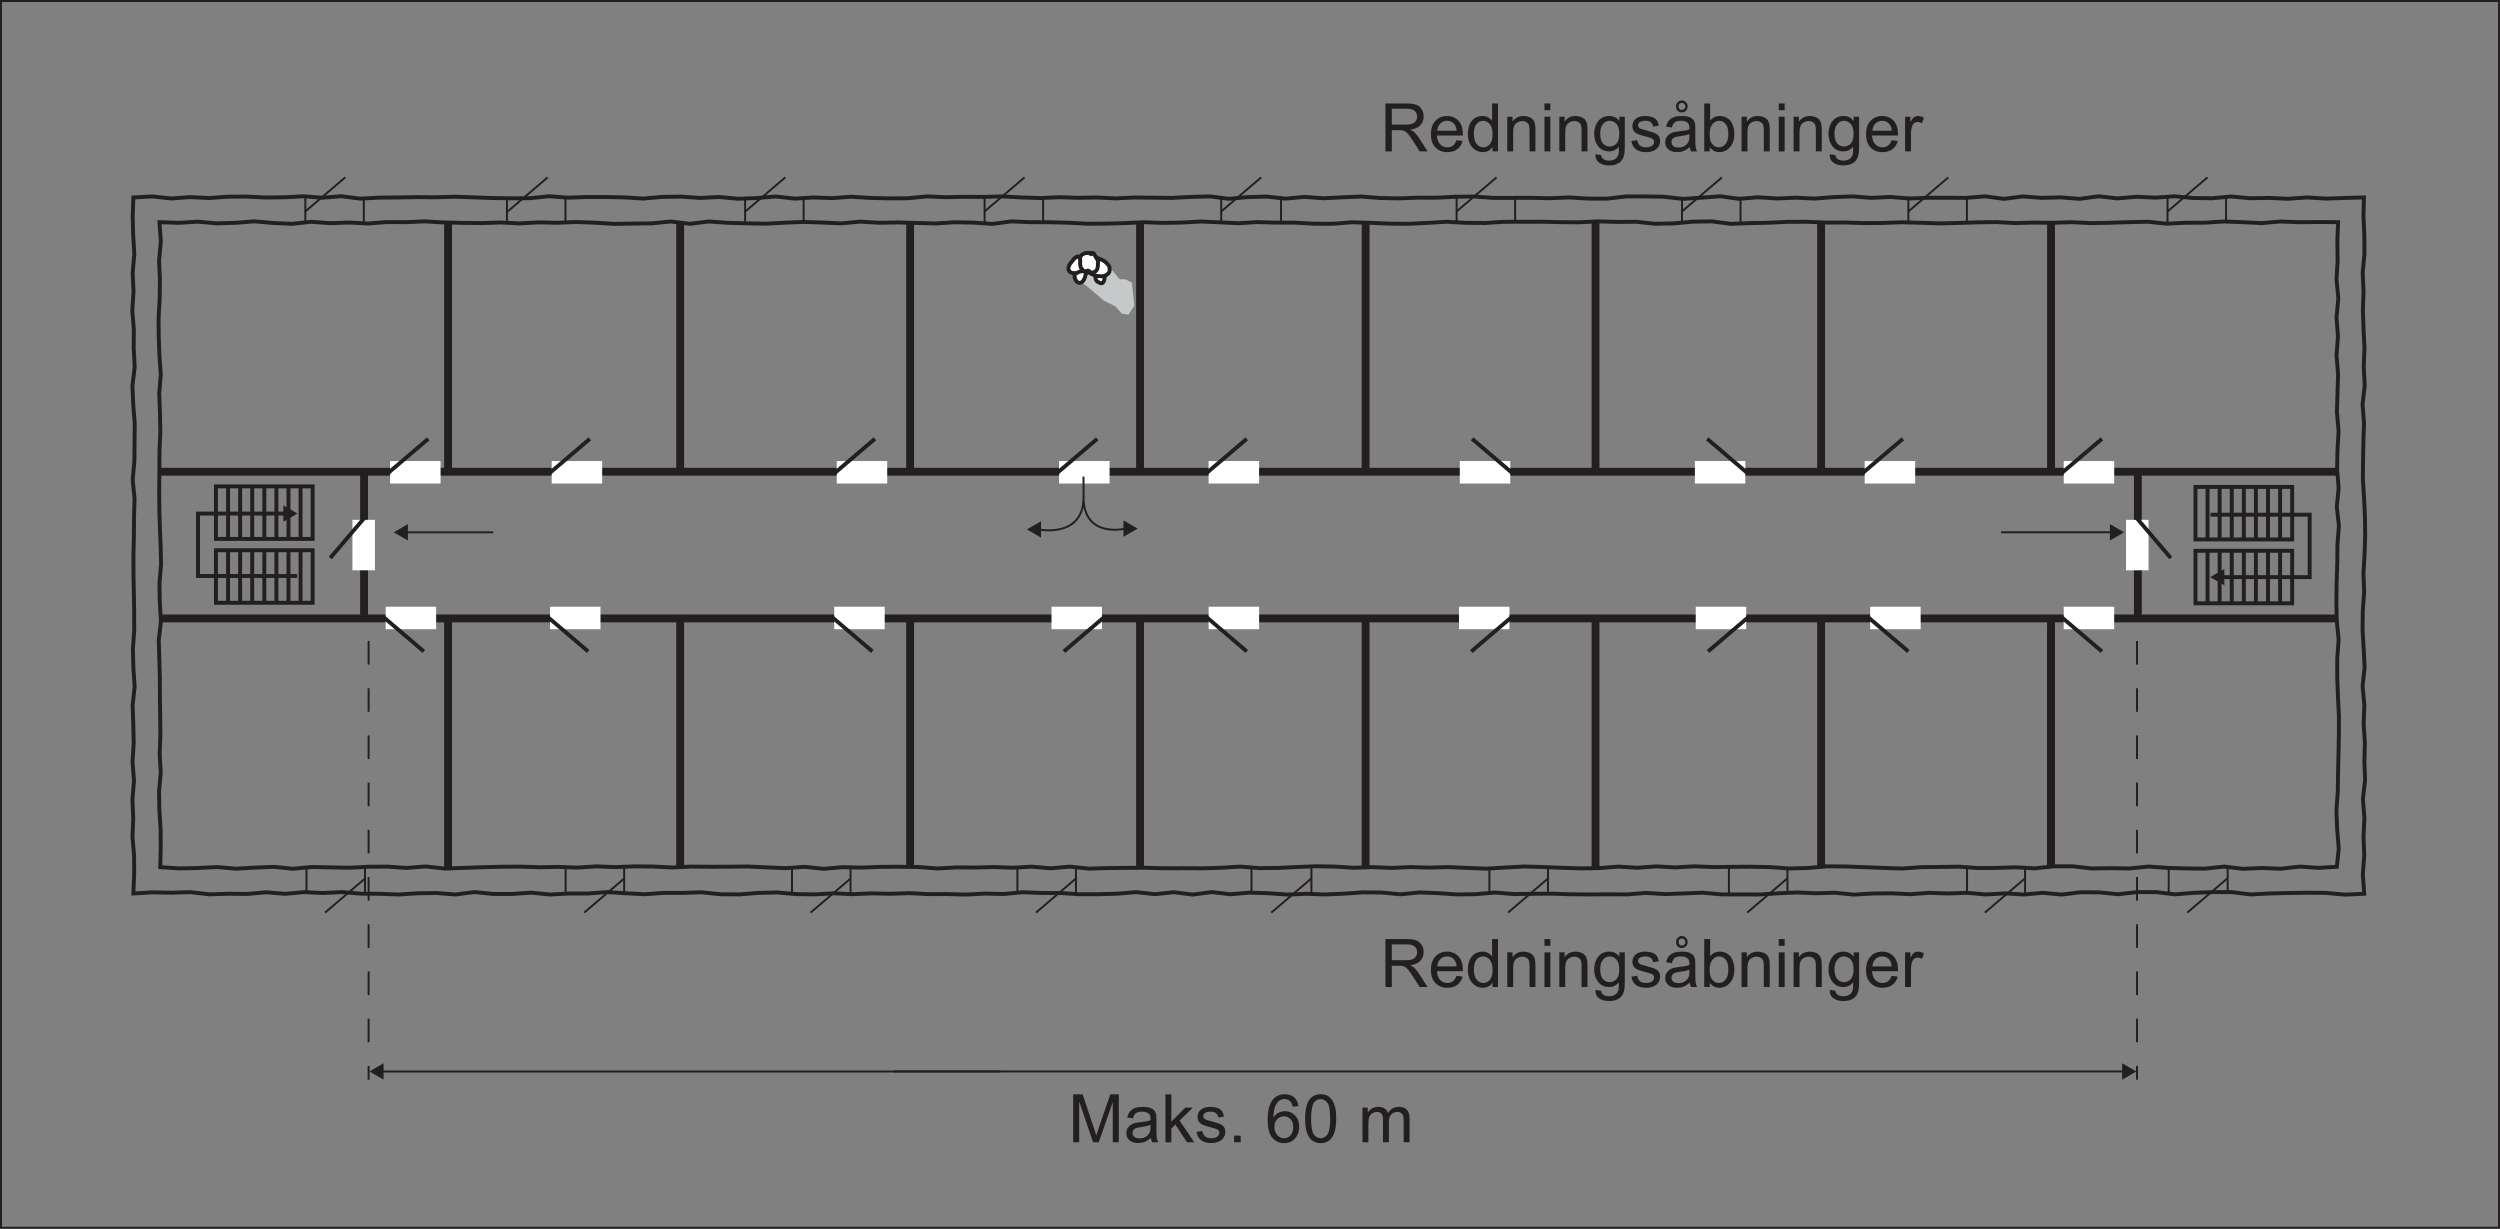 <?xml version="1.0" encoding="UTF-8"?>
<svg xmlns="http://www.w3.org/2000/svg" xmlns:xlink="http://www.w3.org/1999/xlink" width="317.73pt" height="156.16pt" viewBox="0 0 317.73 156.16" version="1.1">
<rect x="0" y="0" width="317.73" height="156.16" fill="#808080" stroke="none"/>
<defs>
<g>
<symbol overflow="visible" id="glyph0-0">
<path style="stroke:none;" d="M 5.312 0 L 5.312 -5.312 L 1.062 -5.312 L 1.062 0 Z M 1.203 -5.172 L 5.172 -5.172 L 5.172 -0.141 L 1.203 -0.141 Z M 1.203 -5.172 "/>
</symbol>
<symbol overflow="visible" id="glyph0-1">
<path style="stroke:none;" d="M 1.406 0 L 1.406 -5.188 L 3.172 0 L 3.891 0 L 5.672 -5.094 L 5.672 0 L 6.438 0 L 6.438 -6.094 L 5.359 -6.094 L 3.906 -1.859 C 3.75 -1.422 3.641 -1.094 3.578 -0.875 C 3.516 -1.078 3.422 -1.375 3.281 -1.781 L 1.844 -6.094 L 0.641 -6.094 L 0.641 0 Z M 1.406 0 "/>
</symbol>
<symbol overflow="visible" id="glyph0-2">
<path style="stroke:none;" d="M 3.594 0 L 4.375 0 C 4.281 -0.172 4.219 -0.344 4.188 -0.531 C 4.156 -0.719 4.141 -1.156 4.141 -1.844 L 4.141 -2.844 C 4.141 -3.172 4.125 -3.406 4.109 -3.531 C 4.047 -3.734 3.984 -3.906 3.875 -4.031 C 3.75 -4.172 3.594 -4.281 3.344 -4.375 C 3.109 -4.469 2.812 -4.5 2.438 -4.5 C 2.047 -4.5 1.719 -4.453 1.422 -4.359 C 1.141 -4.234 0.922 -4.094 0.766 -3.906 C 0.609 -3.719 0.5 -3.453 0.438 -3.141 L 1.172 -3.047 C 1.234 -3.359 1.375 -3.578 1.531 -3.703 C 1.703 -3.828 1.969 -3.891 2.328 -3.891 C 2.688 -3.891 2.984 -3.797 3.172 -3.625 C 3.312 -3.516 3.391 -3.297 3.391 -2.984 C 3.391 -2.969 3.391 -2.906 3.391 -2.797 C 3.094 -2.688 2.656 -2.609 2.047 -2.547 C 1.75 -2.5 1.531 -2.469 1.375 -2.438 C 1.188 -2.375 1 -2.297 0.844 -2.188 C 0.688 -2.078 0.547 -1.922 0.453 -1.75 C 0.359 -1.578 0.312 -1.375 0.312 -1.172 C 0.312 -0.797 0.438 -0.5 0.703 -0.266 C 0.953 -0.031 1.328 0.094 1.812 0.094 C 2.109 0.094 2.391 0.047 2.641 -0.047 C 2.906 -0.156 3.156 -0.312 3.438 -0.547 C 3.469 -0.344 3.516 -0.156 3.594 0 Z M 3.391 -1.938 C 3.391 -1.609 3.344 -1.359 3.25 -1.203 C 3.156 -0.984 2.984 -0.812 2.766 -0.688 C 2.547 -0.547 2.281 -0.5 2 -0.5 C 1.703 -0.5 1.484 -0.562 1.328 -0.688 C 1.188 -0.828 1.109 -0.984 1.109 -1.188 C 1.109 -1.312 1.141 -1.438 1.203 -1.531 C 1.281 -1.656 1.375 -1.719 1.5 -1.781 C 1.625 -1.844 1.859 -1.891 2.156 -1.922 C 2.703 -2 3.109 -2.094 3.391 -2.203 Z M 3.391 -1.938 "/>
</symbol>
<symbol overflow="visible" id="glyph0-3">
<path style="stroke:none;" d="M 1.312 0 L 1.312 -1.75 L 1.828 -2.25 L 3.297 0 L 4.219 0 L 2.359 -2.766 L 4.047 -4.406 L 3.078 -4.406 L 1.312 -2.625 L 1.312 -6.094 L 0.562 -6.094 L 0.562 0 Z M 1.312 0 "/>
</symbol>
<symbol overflow="visible" id="glyph0-4">
<path style="stroke:none;" d="M 0.844 -0.266 C 1.141 -0.031 1.578 0.094 2.156 0.094 C 2.5 0.094 2.812 0.031 3.078 -0.078 C 3.359 -0.203 3.562 -0.375 3.703 -0.594 C 3.844 -0.812 3.922 -1.047 3.922 -1.297 C 3.922 -1.562 3.875 -1.766 3.75 -1.938 C 3.625 -2.109 3.453 -2.234 3.25 -2.328 C 3.047 -2.406 2.672 -2.531 2.156 -2.672 C 1.781 -2.766 1.562 -2.844 1.484 -2.859 C 1.359 -2.922 1.266 -2.984 1.203 -3.062 C 1.141 -3.141 1.109 -3.234 1.109 -3.328 C 1.109 -3.469 1.188 -3.609 1.328 -3.719 C 1.484 -3.828 1.719 -3.891 2.062 -3.891 C 2.359 -3.891 2.578 -3.828 2.734 -3.703 C 2.906 -3.562 2.984 -3.391 3.031 -3.156 L 3.75 -3.266 C 3.703 -3.547 3.625 -3.781 3.5 -3.953 C 3.375 -4.125 3.172 -4.266 2.922 -4.359 C 2.656 -4.453 2.359 -4.5 2.016 -4.5 C 1.781 -4.5 1.562 -4.484 1.375 -4.422 C 1.172 -4.359 1.016 -4.281 0.891 -4.203 C 0.734 -4.094 0.609 -3.953 0.531 -3.781 C 0.438 -3.609 0.391 -3.438 0.391 -3.234 C 0.391 -3.031 0.438 -2.828 0.547 -2.641 C 0.656 -2.469 0.828 -2.328 1.031 -2.234 C 1.25 -2.125 1.625 -2 2.172 -1.875 C 2.578 -1.766 2.828 -1.688 2.938 -1.609 C 3.078 -1.516 3.156 -1.391 3.156 -1.219 C 3.156 -1.031 3.078 -0.859 2.922 -0.734 C 2.75 -0.594 2.484 -0.516 2.156 -0.516 C 1.797 -0.516 1.531 -0.594 1.344 -0.75 C 1.172 -0.906 1.047 -1.141 1 -1.438 L 0.266 -1.312 C 0.344 -0.844 0.531 -0.5 0.844 -0.266 Z M 0.844 -0.266 "/>
</symbol>
<symbol overflow="visible" id="glyph0-5">
<path style="stroke:none;" d="M 1.625 0 L 1.625 -0.844 L 0.781 -0.844 L 0.781 0 Z M 1.625 0 "/>
</symbol>
<symbol overflow="visible" id="glyph0-6">
<path style="stroke:none;" d=""/>
</symbol>
<symbol overflow="visible" id="glyph0-7">
<path style="stroke:none;" d="M 3.688 -5.719 C 3.391 -5.969 2.984 -6.109 2.5 -6.109 C 1.875 -6.109 1.359 -5.875 0.984 -5.422 C 0.547 -4.875 0.328 -4.031 0.328 -2.844 C 0.328 -1.797 0.516 -1.047 0.906 -0.594 C 1.312 -0.125 1.812 0.109 2.438 0.109 C 2.812 0.109 3.125 0.016 3.422 -0.156 C 3.703 -0.328 3.938 -0.594 4.094 -0.906 C 4.266 -1.234 4.344 -1.594 4.344 -1.984 C 4.344 -2.562 4.172 -3.031 3.812 -3.406 C 3.469 -3.766 3.047 -3.953 2.547 -3.953 C 2.266 -3.953 1.984 -3.891 1.719 -3.75 C 1.469 -3.625 1.234 -3.422 1.062 -3.141 C 1.078 -3.75 1.141 -4.219 1.281 -4.547 C 1.406 -4.875 1.594 -5.125 1.828 -5.297 C 2.016 -5.438 2.234 -5.5 2.469 -5.5 C 2.766 -5.5 3.016 -5.391 3.219 -5.172 C 3.344 -5.047 3.438 -4.844 3.5 -4.531 L 4.234 -4.594 C 4.188 -5.078 4 -5.438 3.688 -5.719 Z M 1.531 -2.922 C 1.766 -3.172 2.062 -3.297 2.391 -3.297 C 2.734 -3.297 3.016 -3.172 3.25 -2.922 C 3.469 -2.688 3.578 -2.359 3.578 -1.922 C 3.578 -1.5 3.469 -1.141 3.234 -0.891 C 3.016 -0.641 2.75 -0.516 2.422 -0.516 C 2.203 -0.516 2 -0.562 1.797 -0.703 C 1.609 -0.812 1.453 -1 1.344 -1.234 C 1.234 -1.469 1.188 -1.719 1.188 -1.969 C 1.188 -2.359 1.297 -2.688 1.531 -2.922 Z M 1.531 -2.922 "/>
</symbol>
<symbol overflow="visible" id="glyph0-8">
<path style="stroke:none;" d="M 0.953 -0.531 C 1.297 -0.109 1.75 0.109 2.344 0.109 C 2.781 0.109 3.156 -0.016 3.438 -0.25 C 3.734 -0.5 3.953 -0.828 4.094 -1.281 C 4.234 -1.703 4.312 -2.281 4.312 -3 C 4.312 -3.609 4.281 -4.094 4.188 -4.438 C 4.094 -4.797 3.969 -5.094 3.812 -5.344 C 3.641 -5.594 3.438 -5.781 3.203 -5.922 C 2.953 -6.047 2.656 -6.109 2.344 -6.109 C 1.891 -6.109 1.531 -6 1.234 -5.75 C 0.938 -5.516 0.719 -5.188 0.578 -4.75 C 0.438 -4.297 0.359 -3.719 0.359 -3 C 0.359 -1.859 0.562 -1.031 0.953 -0.531 Z M 1.5 -5.062 C 1.703 -5.344 1.984 -5.484 2.328 -5.484 C 2.672 -5.484 2.969 -5.328 3.203 -5 C 3.438 -4.672 3.547 -4 3.547 -3 C 3.547 -2 3.438 -1.328 3.203 -1 C 2.969 -0.672 2.672 -0.516 2.344 -0.516 C 2 -0.516 1.703 -0.672 1.469 -1 C 1.234 -1.328 1.125 -2 1.125 -3 C 1.125 -4 1.25 -4.688 1.5 -5.062 Z M 1.5 -5.062 "/>
</symbol>
<symbol overflow="visible" id="glyph0-9">
<path style="stroke:none;" d="M 1.312 0 L 1.312 -2.281 C 1.312 -2.688 1.344 -2.984 1.422 -3.203 C 1.516 -3.422 1.641 -3.578 1.812 -3.688 C 2 -3.797 2.188 -3.859 2.391 -3.859 C 2.672 -3.859 2.875 -3.781 2.984 -3.609 C 3.125 -3.438 3.172 -3.203 3.172 -2.859 L 3.172 0 L 3.922 0 L 3.922 -2.562 C 3.922 -3.016 4.031 -3.344 4.234 -3.547 C 4.438 -3.75 4.703 -3.859 5 -3.859 C 5.188 -3.859 5.328 -3.812 5.453 -3.734 C 5.578 -3.656 5.672 -3.547 5.719 -3.422 C 5.766 -3.297 5.797 -3.078 5.797 -2.781 L 5.797 0 L 6.547 0 L 6.547 -3.031 C 6.547 -3.531 6.422 -3.906 6.188 -4.141 C 5.953 -4.391 5.625 -4.5 5.172 -4.5 C 4.609 -4.5 4.156 -4.25 3.812 -3.734 C 3.719 -3.984 3.578 -4.172 3.359 -4.297 C 3.156 -4.438 2.891 -4.5 2.562 -4.5 C 2.266 -4.5 2.016 -4.438 1.781 -4.312 C 1.562 -4.172 1.375 -4 1.234 -3.797 L 1.234 -4.406 L 0.562 -4.406 L 0.562 0 Z M 1.312 0 "/>
</symbol>
<symbol overflow="visible" id="glyph0-10">
<path style="stroke:none;" d="M 1.484 0 L 1.484 -2.703 L 2.406 -2.703 C 2.625 -2.703 2.766 -2.688 2.859 -2.672 C 2.984 -2.641 3.109 -2.594 3.234 -2.516 C 3.344 -2.438 3.484 -2.297 3.641 -2.109 C 3.781 -1.906 3.984 -1.625 4.219 -1.266 L 5.031 0 L 6.031 0 L 4.969 -1.656 C 4.766 -1.984 4.531 -2.25 4.312 -2.469 C 4.203 -2.562 4.031 -2.672 3.828 -2.766 C 4.406 -2.844 4.844 -3.047 5.109 -3.328 C 5.391 -3.625 5.531 -4 5.531 -4.422 C 5.531 -4.766 5.453 -5.062 5.281 -5.344 C 5.109 -5.625 4.891 -5.812 4.609 -5.922 C 4.328 -6.031 3.906 -6.094 3.359 -6.094 L 0.672 -6.094 L 0.672 0 Z M 1.484 -5.422 L 3.406 -5.422 C 3.844 -5.422 4.188 -5.328 4.391 -5.141 C 4.594 -4.953 4.703 -4.719 4.703 -4.422 C 4.703 -4.234 4.656 -4.047 4.531 -3.875 C 4.422 -3.719 4.281 -3.594 4.078 -3.516 C 3.859 -3.438 3.578 -3.406 3.203 -3.406 L 1.484 -3.406 Z M 1.484 -5.422 "/>
</symbol>
<symbol overflow="visible" id="glyph0-11">
<path style="stroke:none;" d="M 3.109 -0.734 C 2.922 -0.594 2.688 -0.516 2.406 -0.516 C 2.047 -0.516 1.734 -0.641 1.484 -0.906 C 1.234 -1.172 1.109 -1.531 1.078 -2.016 L 4.375 -2.016 C 4.375 -2.094 4.375 -2.172 4.375 -2.203 C 4.375 -2.938 4.188 -3.5 3.812 -3.906 C 3.438 -4.297 2.953 -4.5 2.375 -4.5 C 1.766 -4.5 1.266 -4.297 0.891 -3.891 C 0.5 -3.484 0.312 -2.906 0.312 -2.172 C 0.312 -1.453 0.5 -0.906 0.891 -0.5 C 1.266 -0.109 1.766 0.094 2.406 0.094 C 2.922 0.094 3.344 -0.031 3.672 -0.281 C 4 -0.531 4.219 -0.875 4.344 -1.328 L 3.562 -1.422 C 3.453 -1.109 3.312 -0.891 3.109 -0.734 Z M 1.516 -3.547 C 1.75 -3.781 2.031 -3.891 2.375 -3.891 C 2.75 -3.891 3.062 -3.75 3.297 -3.453 C 3.453 -3.266 3.547 -3 3.578 -2.625 L 1.125 -2.625 C 1.141 -3.016 1.281 -3.312 1.516 -3.547 Z M 1.516 -3.547 "/>
</symbol>
<symbol overflow="visible" id="glyph0-12">
<path style="stroke:none;" d="M 4.109 0 L 4.109 -6.094 L 3.359 -6.094 L 3.359 -3.891 C 3.234 -4.078 3.062 -4.219 2.844 -4.328 C 2.641 -4.453 2.406 -4.5 2.141 -4.5 C 1.781 -4.5 1.453 -4.406 1.156 -4.219 C 0.859 -4.031 0.641 -3.75 0.5 -3.406 C 0.359 -3.047 0.281 -2.641 0.281 -2.203 C 0.281 -1.75 0.359 -1.344 0.531 -1 C 0.688 -0.656 0.906 -0.391 1.203 -0.203 C 1.5 0 1.828 0.094 2.172 0.094 C 2.719 0.094 3.125 -0.125 3.406 -0.562 L 3.406 0 Z M 1.375 -3.469 C 1.609 -3.75 1.875 -3.891 2.219 -3.891 C 2.562 -3.891 2.844 -3.734 3.078 -3.453 C 3.312 -3.172 3.422 -2.734 3.422 -2.141 C 3.422 -1.594 3.312 -1.188 3.078 -0.922 C 2.859 -0.656 2.578 -0.516 2.25 -0.516 C 1.922 -0.516 1.641 -0.656 1.406 -0.938 C 1.172 -1.219 1.047 -1.641 1.047 -2.203 C 1.047 -2.781 1.156 -3.203 1.375 -3.469 Z M 1.375 -3.469 "/>
</symbol>
<symbol overflow="visible" id="glyph0-13">
<path style="stroke:none;" d="M 1.312 0 L 1.312 -2.406 C 1.312 -2.969 1.422 -3.359 1.656 -3.547 C 1.891 -3.75 2.156 -3.859 2.469 -3.859 C 2.672 -3.859 2.844 -3.812 2.984 -3.719 C 3.141 -3.641 3.25 -3.516 3.312 -3.359 C 3.359 -3.219 3.391 -2.984 3.391 -2.672 L 3.391 0 L 4.141 0 L 4.141 -2.719 C 4.141 -3.047 4.125 -3.297 4.094 -3.438 C 4.047 -3.641 3.984 -3.828 3.875 -3.984 C 3.75 -4.141 3.594 -4.266 3.359 -4.359 C 3.141 -4.453 2.906 -4.5 2.641 -4.5 C 2.016 -4.5 1.562 -4.266 1.234 -3.781 L 1.234 -4.406 L 0.562 -4.406 L 0.562 0 Z M 1.312 0 "/>
</symbol>
<symbol overflow="visible" id="glyph0-14">
<path style="stroke:none;" d="M 1.312 -5.234 L 1.312 -6.094 L 0.562 -6.094 L 0.562 -5.234 Z M 1.312 0 L 1.312 -4.406 L 0.562 -4.406 L 0.562 0 Z M 1.312 0 "/>
</symbol>
<symbol overflow="visible" id="glyph0-15">
<path style="stroke:none;" d="M 0.891 1.422 C 1.219 1.672 1.641 1.781 2.172 1.781 C 2.609 1.781 2.984 1.703 3.281 1.531 C 3.594 1.375 3.812 1.141 3.938 0.859 C 4.094 0.562 4.156 0.078 4.156 -0.609 L 4.156 -4.406 L 3.469 -4.406 L 3.469 -3.875 C 3.125 -4.297 2.703 -4.5 2.172 -4.5 C 1.797 -4.5 1.453 -4.406 1.172 -4.219 C 0.875 -4.016 0.656 -3.75 0.5 -3.391 C 0.344 -3.031 0.266 -2.656 0.266 -2.234 C 0.266 -1.609 0.438 -1.094 0.766 -0.656 C 1.109 -0.219 1.578 0 2.172 0 C 2.656 0 3.062 -0.203 3.406 -0.578 C 3.406 -0.094 3.391 0.234 3.344 0.375 C 3.281 0.625 3.156 0.812 2.953 0.953 C 2.766 1.094 2.5 1.172 2.156 1.172 C 1.844 1.172 1.578 1.094 1.406 0.953 C 1.266 0.859 1.172 0.688 1.141 0.469 L 0.422 0.359 C 0.422 0.844 0.562 1.203 0.891 1.422 Z M 1.391 -3.469 C 1.609 -3.75 1.891 -3.891 2.234 -3.891 C 2.562 -3.891 2.859 -3.75 3.109 -3.469 C 3.344 -3.203 3.453 -2.797 3.453 -2.25 C 3.453 -1.688 3.344 -1.281 3.109 -1.016 C 2.875 -0.75 2.578 -0.625 2.25 -0.625 C 1.891 -0.625 1.609 -0.75 1.375 -1.016 C 1.141 -1.281 1.031 -1.703 1.031 -2.281 C 1.031 -2.812 1.156 -3.219 1.391 -3.469 Z M 1.391 -3.469 "/>
</symbol>
<symbol overflow="visible" id="glyph0-16">
<path style="stroke:none;" d="M 3.594 0 L 4.375 0 C 4.281 -0.172 4.219 -0.344 4.188 -0.531 C 4.156 -0.719 4.141 -1.156 4.141 -1.844 L 4.141 -2.844 C 4.141 -3.172 4.125 -3.406 4.109 -3.531 C 4.047 -3.734 3.984 -3.906 3.875 -4.031 C 3.75 -4.172 3.594 -4.281 3.344 -4.375 C 3.109 -4.469 2.812 -4.5 2.438 -4.5 C 2.047 -4.5 1.719 -4.453 1.422 -4.359 C 1.141 -4.234 0.922 -4.094 0.766 -3.906 C 0.609 -3.719 0.5 -3.453 0.438 -3.141 L 1.172 -3.047 C 1.234 -3.359 1.375 -3.578 1.531 -3.703 C 1.703 -3.828 1.969 -3.891 2.328 -3.891 C 2.688 -3.891 2.984 -3.797 3.172 -3.625 C 3.312 -3.516 3.391 -3.297 3.391 -2.984 C 3.391 -2.969 3.391 -2.906 3.391 -2.797 C 3.094 -2.688 2.656 -2.609 2.047 -2.547 C 1.75 -2.5 1.531 -2.469 1.375 -2.438 C 1.188 -2.375 1 -2.297 0.844 -2.188 C 0.688 -2.078 0.547 -1.922 0.453 -1.75 C 0.359 -1.578 0.312 -1.375 0.312 -1.172 C 0.312 -0.797 0.438 -0.5 0.703 -0.266 C 0.953 -0.031 1.328 0.094 1.812 0.094 C 2.109 0.094 2.391 0.047 2.641 -0.047 C 2.906 -0.156 3.156 -0.312 3.438 -0.547 C 3.469 -0.344 3.516 -0.156 3.594 0 Z M 3.391 -1.938 C 3.391 -1.609 3.344 -1.359 3.25 -1.203 C 3.156 -0.984 2.984 -0.812 2.766 -0.688 C 2.547 -0.547 2.281 -0.5 2 -0.5 C 1.703 -0.5 1.484 -0.562 1.328 -0.688 C 1.188 -0.828 1.109 -0.984 1.109 -1.188 C 1.109 -1.312 1.141 -1.438 1.203 -1.531 C 1.281 -1.656 1.375 -1.719 1.5 -1.781 C 1.625 -1.844 1.859 -1.891 2.156 -1.922 C 2.703 -2 3.109 -2.094 3.391 -2.203 Z M 1.891 -5.172 C 2.047 -5.031 2.219 -4.953 2.438 -4.953 C 2.625 -4.953 2.812 -5.031 2.953 -5.172 C 3.094 -5.328 3.172 -5.5 3.172 -5.719 C 3.172 -5.922 3.094 -6.109 2.953 -6.25 C 2.812 -6.406 2.625 -6.484 2.422 -6.484 C 2.219 -6.484 2.047 -6.406 1.906 -6.25 C 1.75 -6.109 1.688 -5.938 1.688 -5.734 C 1.688 -5.516 1.75 -5.328 1.891 -5.172 Z M 2.125 -6.047 C 2.203 -6.125 2.312 -6.172 2.438 -6.172 C 2.547 -6.172 2.656 -6.125 2.734 -6.031 C 2.828 -5.953 2.875 -5.844 2.875 -5.719 C 2.875 -5.594 2.828 -5.484 2.734 -5.406 C 2.656 -5.312 2.547 -5.266 2.438 -5.266 C 2.312 -5.266 2.203 -5.312 2.125 -5.406 C 2.047 -5.484 2 -5.609 2 -5.734 C 2 -5.844 2.047 -5.953 2.125 -6.047 Z M 2.125 -6.047 "/>
</symbol>
<symbol overflow="visible" id="glyph0-17">
<path style="stroke:none;" d="M 1.25 -0.547 C 1.547 -0.125 1.953 0.094 2.469 0.094 C 2.984 0.094 3.438 -0.109 3.812 -0.531 C 4.188 -0.938 4.375 -1.516 4.375 -2.266 C 4.375 -2.594 4.328 -2.891 4.234 -3.172 C 4.156 -3.438 4.031 -3.688 3.875 -3.891 C 3.719 -4.078 3.516 -4.234 3.281 -4.344 C 3.031 -4.453 2.781 -4.5 2.5 -4.5 C 2.016 -4.5 1.609 -4.312 1.297 -3.906 L 1.297 -6.094 L 0.547 -6.094 L 0.547 0 L 1.25 0 Z M 1.594 -3.469 C 1.844 -3.75 2.109 -3.891 2.438 -3.891 C 2.766 -3.891 3.047 -3.75 3.266 -3.484 C 3.5 -3.219 3.609 -2.781 3.609 -2.203 C 3.609 -1.656 3.5 -1.219 3.25 -0.938 C 3.016 -0.656 2.734 -0.516 2.406 -0.516 C 2 -0.516 1.688 -0.719 1.453 -1.094 C 1.312 -1.328 1.234 -1.703 1.234 -2.234 C 1.234 -2.766 1.359 -3.188 1.594 -3.469 Z M 1.594 -3.469 "/>
</symbol>
<symbol overflow="visible" id="glyph0-18">
<path style="stroke:none;" d="M 1.297 0 L 1.297 -2.297 C 1.297 -2.625 1.344 -2.906 1.422 -3.172 C 1.484 -3.344 1.578 -3.484 1.703 -3.594 C 1.828 -3.688 1.984 -3.734 2.141 -3.734 C 2.328 -3.734 2.5 -3.688 2.688 -3.578 L 2.953 -4.266 C 2.688 -4.422 2.438 -4.5 2.188 -4.5 C 2 -4.5 1.844 -4.453 1.703 -4.359 C 1.562 -4.266 1.391 -4.047 1.219 -3.734 L 1.219 -4.406 L 0.547 -4.406 L 0.547 0 Z M 1.297 0 "/>
</symbol>
</g>
</defs>
<g id="surface1">
<path style="fill:none;stroke-width:5;stroke-linecap:butt;stroke-linejoin:miter;stroke:rgb(13.73%,12.16%,12.549%);stroke-opacity:1;stroke-miterlimit:4;" d="M 3004.727 425.702 L 2980.234 424.569 L 2956.211 426.795 L 2932.188 426.991 L 2908.203 426.678 L 2884.18 426.053 L 2860.156 424.842 L 2836.172 427.811 L 2812.148 427.811 L 2788.164 426.873 L 2764.141 424.959 L 2740.156 427.85 L 2716.172 427.811 L 2692.148 425.116 L 2668.164 427.459 L 2644.141 427.616 L 2620.156 424.647 L 2596.133 426.913 L 2572.109 424.764 L 2548.086 426.17 L 2524.062 424.803 L 2500.078 426.873 L 2476.055 426.092 L 2452.07 426.873 L 2428.047 425.155 L 2404.062 426.248 L 2380.039 426.053 L 2356.016 424.608 L 2332.031 426.991 L 2308.008 426.327 L 2283.984 427.381 L 2259.961 426.288 L 2235.938 424.764 L 2211.914 424.881 L 2187.93 424.881 L 2163.906 427.069 L 2139.922 426.092 L 2115.898 425.272 L 2091.875 426.795 L 2067.852 424.881 L 2043.828 425.038 L 2019.883 424.803 L 1995.898 425.077 L 1971.953 425.819 L 1947.969 425.663 L 1923.984 425.311 L 1900 427.264 L 1875.977 425.194 L 1851.953 424.842 L 1827.93 426.444 L 1803.906 427.381 L 1779.922 424.998 L 1755.938 427.303 L 1731.953 427.459 L 1707.969 425.819 L 1683.984 424.803 L 1660.039 425.663 L 1636.016 424.647 L 1612.031 426.366 L 1588.047 427.108 L 1564.023 425.077 L 1540 427.811 L 1515.977 424.647 L 1491.953 427.655 L 1467.93 425.155 L 1443.945 427.772 L 1419.922 425.78 L 1395.938 425.116 L 1371.953 425.077 L 1347.93 426.639 L 1323.906 426.678 L 1299.844 427.655 L 1275.82 425.389 L 1251.797 425.936 L 1227.773 424.647 L 1203.789 425.35 L 1179.766 425.233 L 1155.742 426.483 L 1131.719 425.663 L 1107.656 426.209 L 1083.633 425.155 L 1059.609 426.288 L 1035.586 424.881 L 1011.562 425.272 L 987.5 427.381 L 963.477 426.756 L 939.453 424.881 L 915.391 425.077 L 891.367 427.577 L 867.305 426.756 L 843.281 426.795 L 819.219 425.077 L 795.195 426.366 L 771.133 427.811 L 747.109 426.014 L 723.047 426.014 L 698.984 424.725 L 674.961 427.108 L 650.977 425.428 L 626.992 425.467 L 602.93 427.85 L 578.867 424.764 L 554.844 426.639 L 530.82 426.327 L 506.758 424.725 L 482.695 425.663 L 458.633 425.819 L 434.57 427.85 L 410.508 426.639 L 386.445 427.772 L 362.344 425.584 L 338.281 427.577 L 314.258 425.467 L 290.195 425.702 L 266.094 424.959 L 241.992 427.772 L 217.891 427.03 L 193.75 427.498 L 169.492 426.053 L 170.508 450.077 L 170.43 473.944 L 168.359 497.85 L 169.336 521.717 L 168.32 545.584 L 170.312 569.491 L 168.438 593.358 L 169.922 617.264 L 169.414 641.17 L 168.555 665.038 L 171.133 688.944 L 169.531 712.85 L 168.906 736.717 L 170.586 760.623 L 170.508 784.53 L 170.117 808.358 L 169.648 832.225 L 169.609 856.092 L 170.156 879.959 L 170.312 903.866 L 171.016 927.733 L 168.633 951.639 L 170.781 975.545 L 171.016 999.413 L 171.25 1023.358 L 169.336 1047.264 L 168.281 1071.17 L 171.211 1095.077 L 169.922 1118.983 L 170.117 1142.928 L 168.125 1166.795 L 169.727 1190.741 L 168.594 1214.686 L 170.703 1238.631 L 169.258 1262.577 L 168.633 1286.561 L 169.492 1310.662 L 193.594 1311.952 L 217.617 1309.334 L 241.641 1311.092 L 265.664 1309.881 L 289.688 1311.639 L 313.672 1311.756 L 337.695 1310.584 L 361.68 1310.858 L 385.703 1312.108 L 409.688 1310.311 L 433.672 1312.225 L 457.695 1309.139 L 481.68 1310.428 L 505.664 1310.623 L 529.688 1311.092 L 553.711 1310.897 L 577.734 1311.6 L 601.758 1310.78 L 625.742 1309.92 L 649.766 1309.569 L 673.789 1309.725 L 697.773 1312.186 L 721.797 1310.389 L 745.781 1311.209 L 769.805 1311.209 L 793.789 1310.741 L 817.812 1309.217 L 841.836 1311.405 L 865.859 1311.717 L 889.883 1310.037 L 913.906 1311.248 L 937.891 1308.983 L 961.914 1309.92 L 985.938 1311.873 L 1009.922 1309.178 L 1033.945 1310.623 L 1057.969 1309.803 L 1081.953 1311.561 L 1105.977 1310.037 L 1130 1309.491 L 1153.984 1309.647 L 1177.93 1311.991 L 1201.875 1310.975 L 1225.859 1311.483 L 1249.844 1311.327 L 1273.867 1312.03 L 1297.852 1310.662 L 1321.875 1309.881 L 1345.898 1310.975 L 1369.922 1310.194 L 1393.906 1310.584 L 1417.891 1309.491 L 1441.875 1310.584 L 1465.859 1310.35 L 1489.844 1310.077 L 1513.828 1311.366 L 1537.812 1311.991 L 1561.797 1308.944 L 1585.82 1311.092 L 1609.805 1311.756 L 1633.867 1309.178 L 1657.891 1311.366 L 1681.914 1309.608 L 1705.898 1310.819 L 1729.922 1311.834 L 1753.906 1309.959 L 1777.891 1309.452 L 1801.914 1310.389 L 1825.938 1310.311 L 1849.961 1311.561 L 1873.984 1311.795 L 1898.008 1310.037 L 1946.055 1310.194 L 1970.078 1309.647 L 1994.062 1310.702 L 2018.086 1309.217 L 2042.148 1309.1 L 2066.172 1311.912 L 2090.234 1311.991 L 2114.219 1311.6 L 2138.242 1308.827 L 2162.305 1310.35 L 2186.328 1312.147 L 2210.391 1308.905 L 2234.414 1310.897 L 2258.438 1309.334 L 2282.461 1310.35 L 2306.523 1309.217 L 2330.586 1311.131 L 2354.609 1311.991 L 2378.672 1310.116 L 2402.695 1311.287 L 2426.758 1309.334 L 2450.781 1310.233 L 2474.844 1310.272 L 2498.867 1310.116 L 2522.852 1312.069 L 2546.875 1308.866 L 2570.938 1311.952 L 2594.961 1310.116 L 2618.984 1310.78 L 2643.047 1308.866 L 2667.109 1312.186 L 2691.133 1309.412 L 2715.195 1311.522 L 2739.258 1310.428 L 2763.359 1312.108 L 2787.422 1309.959 L 2811.484 1309.608 L 2835.547 1311.873 L 2859.609 1309.647 L 2883.672 1310.077 L 2907.773 1308.944 L 2931.875 1310.662 L 2955.977 1309.217 L 2980.117 1309.998 L 3004.336 1310.662 L 3003.789 1286.678 L 3004.844 1262.811 L 3005.039 1238.905 L 3002.773 1214.998 L 3003.867 1191.131 L 3003.047 1167.264 L 3003.867 1143.358 L 3005.039 1119.452 L 3004.102 1095.584 L 3005.391 1071.678 L 3002.617 1047.811 L 3004.453 1023.905 L 3003.672 999.998 L 3003.242 976.131 L 3003.008 952.225 L 3004.57 928.358 L 3005.664 904.53 L 3005.938 880.663 L 3005.156 856.756 L 3003.75 832.85 L 3004.648 808.983 L 3002.891 785.116 L 3002.617 761.209 L 3004.023 737.303 L 3005.234 713.397 L 3002.656 689.491 L 3004.883 665.545 L 3004.023 641.639 L 3005.547 617.733 L 3004.961 593.788 L 3005.82 569.92 L 3003.086 546.014 L 3004.961 522.069 L 3003.867 498.123 L 3004.766 474.178 L 3002.969 450.155 Z M 3004.727 425.702 " transform="matrix(0.1,0,0,-0.1,0,156.16)"/>
<path style="fill:none;stroke-width:5;stroke-linecap:butt;stroke-linejoin:miter;stroke:rgb(13.73%,12.16%,12.549%);stroke-opacity:1;stroke-miterlimit:4;" d="M 2969.961 459.998 L 2946.875 458.631 L 2922.812 460.233 L 2898.789 457.498 L 2874.727 458.475 L 2850.664 457.381 L 2826.641 460.233 L 2802.578 457.655 L 2778.555 457.889 L 2754.492 458.592 L 2730.469 460.311 L 2706.406 457.85 L 2682.344 458.202 L 2658.32 457.85 L 2634.258 460.623 L 2610.156 460.584 L 2586.094 458.006 L 2562.07 459.334 L 2538.008 458.553 L 2513.945 458.358 L 2489.883 460.116 L 2465.859 459.803 L 2441.797 459.569 L 2417.734 457.772 L 2393.711 458.553 L 2369.648 459.491 L 2345.586 460.389 L 2321.523 460.545 L 2297.422 458.436 L 2273.398 457.85 L 2249.336 459.569 L 2225.273 460.077 L 2201.211 459.881 L 2177.148 459.647 L 2153.125 460.584 L 2129.062 459.178 L 2105 460.506 L 2080.898 458.748 L 2056.914 460.233 L 2032.891 458.358 L 2008.906 457.928 L 1984.883 458.709 L 1960.859 459.725 L 1936.797 460.35 L 1912.734 459.022 L 1888.672 457.616 L 1864.609 458.553 L 1840.547 459.608 L 1816.523 458.944 L 1792.5 459.647 L 1768.438 458.514 L 1744.414 459.53 L 1720.391 458.748 L 1696.406 460.272 L 1672.344 460.663 L 1648.32 459.686 L 1624.258 458.514 L 1600.195 458.319 L 1576.133 460.233 L 1552.07 458.709 L 1528.008 458.045 L 1503.945 458.202 L 1479.883 458.123 L 1455.859 458.748 L 1431.836 458.592 L 1407.773 458.358 L 1383.711 457.655 L 1359.648 460.194 L 1335.547 458.045 L 1311.484 460.155 L 1287.422 458.788 L 1263.359 459.686 L 1239.297 459.061 L 1215.234 459.178 L 1191.172 457.85 L 1167.07 459.686 L 1143.008 459.998 L 1118.906 459.92 L 1094.844 458.944 L 1070.781 459.53 L 1046.719 457.381 L 1022.617 459.959 L 998.516 458.202 L 974.453 459.256 L 950.391 460.35 L 926.289 460.077 L 902.188 460.038 L 878.125 460.233 L 854.023 459.1 L 829.922 460.311 L 805.859 460.506 L 781.758 459.569 L 757.656 460.506 L 733.555 458.944 L 709.492 459.842 L 685.469 459.413 L 661.406 460.194 L 637.305 460.038 L 613.242 459.452 L 589.141 458.592 L 565.078 457.733 L 540.938 460.428 L 516.875 458.553 L 492.773 460.155 L 468.672 460.116 L 444.531 458.748 L 420.43 459.256 L 396.328 459.725 L 372.188 457.498 L 348.086 459.92 L 323.984 458.944 L 299.844 457.577 L 275.703 459.647 L 251.562 458.436 L 227.383 457.928 L 203.672 459.53 L 204.258 483.123 L 204.18 507.225 L 202.578 531.288 L 202.109 555.389 L 204.297 579.491 L 202.93 603.592 L 203.828 627.655 L 203.594 651.756 L 203.203 675.858 L 203.164 699.959 L 202.461 724.061 L 201.797 748.163 L 204.57 772.225 L 203.047 796.288 L 202.656 820.35 L 204.727 844.452 L 204.141 868.514 L 203.125 892.616 L 202.461 916.678 L 202.344 940.819 L 202.578 964.92 L 202.695 989.022 L 203.789 1013.123 L 203.281 1037.264 L 202.344 1061.366 L 204.336 1085.506 L 202.617 1109.647 L 201.719 1133.709 L 201.562 1157.85 L 202.93 1181.991 L 203.242 1206.131 L 202.148 1230.272 L 204.414 1254.491 L 202.656 1279.217 L 227.227 1278.397 L 251.289 1279.881 L 275.352 1277.733 L 299.414 1278.397 L 323.438 1280.311 L 347.5 1278.162 L 371.523 1277.147 L 395.586 1279.725 L 419.609 1277.928 L 443.672 1278.787 L 467.734 1277.537 L 491.758 1279.373 L 515.82 1279.256 L 539.883 1280.272 L 563.945 1278.866 L 588.008 1278.358 L 612.07 1278.045 L 636.133 1278.827 L 660.195 1277.655 L 684.219 1278.983 L 708.281 1278.475 L 732.305 1279.452 L 756.367 1278.553 L 780.43 1277.069 L 804.492 1277.459 L 828.555 1277.733 L 852.617 1280.116 L 876.68 1277.147 L 900.742 1280.116 L 924.805 1278.397 L 948.867 1277.772 L 972.891 1277.303 L 996.953 1278.553 L 1021.016 1279.53 L 1045.078 1278.787 L 1069.141 1277.694 L 1093.203 1279.959 L 1117.227 1278.475 L 1141.211 1278.905 L 1165.234 1278.202 L 1189.258 1277.616 L 1213.281 1279.139 L 1237.305 1278.67 L 1261.367 1276.991 L 1285.469 1280.233 L 1309.531 1279.256 L 1333.555 1279.139 L 1357.617 1278.553 L 1381.641 1277.264 L 1405.664 1277.381 L 1429.688 1278.045 L 1453.711 1279.178 L 1477.734 1278.319 L 1501.758 1278.709 L 1525.82 1280.077 L 1549.844 1279.022 L 1573.906 1277.889 L 1598.008 1279.334 L 1622.07 1278.631 L 1646.133 1278.631 L 1670.195 1277.264 L 1694.219 1277.225 L 1718.281 1279.1 L 1742.305 1278.397 L 1766.367 1277.342 L 1790.391 1277.186 L 1814.492 1278.319 L 1838.594 1279.764 L 1862.656 1278.397 L 1886.719 1278.162 L 1910.781 1279.686 L 1934.844 1279.764 L 1958.906 1279.803 L 1982.969 1279.256 L 2007.031 1279.061 L 2031.133 1280.233 L 2055.195 1279.569 L 2079.258 1279.725 L 2103.359 1277.186 L 2127.422 1277.694 L 2151.523 1279.881 L 2175.586 1280.233 L 2199.688 1277.108 L 2223.75 1278.045 L 2247.852 1278.514 L 2271.953 1279.647 L 2296.016 1279.725 L 2320.117 1278.709 L 2344.18 1278.827 L 2368.281 1278.084 L 2392.383 1278.202 L 2416.484 1279.1 L 2440.586 1278.475 L 2464.609 1277.694 L 2488.672 1278.241 L 2512.734 1278.983 L 2536.836 1279.412 L 2560.898 1278.084 L 2584.961 1278.709 L 2609.062 1278.436 L 2633.164 1279.217 L 2657.266 1278.045 L 2681.367 1278.475 L 2705.469 1279.256 L 2729.609 1279.803 L 2753.711 1277.264 L 2777.812 1278.514 L 2801.953 1278.553 L 2826.016 1280.116 L 2850.156 1279.217 L 2874.297 1278.045 L 2898.438 1280.077 L 2922.578 1279.178 L 2946.758 1279.452 L 2971.562 1279.256 L 2970.547 1254.569 L 2970.938 1230.506 L 2969.531 1206.405 L 2971.797 1182.303 L 2969.492 1158.202 L 2971.367 1134.139 L 2969.531 1110.037 L 2971.523 1085.936 L 2970.039 1037.733 L 2972.188 1013.631 L 2970.742 989.53 L 2970.273 965.467 L 2972.227 941.444 L 2969.883 917.381 L 2972.578 893.28 L 2970.703 869.178 L 2970.469 845.116 L 2969.648 821.014 L 2969.336 796.873 L 2969.805 772.811 L 2972.227 748.67 L 2970.43 724.569 L 2970.43 700.428 L 2971.328 676.327 L 2972.578 652.225 L 2972.539 628.084 L 2972.07 603.983 L 2971.484 579.881 L 2971.172 555.741 L 2969.414 531.561 L 2970.312 507.42 L 2972.383 483.202 Z M 2969.961 459.998 " transform="matrix(0.1,0,0,-0.1,0,156.16)"/>
<path style="fill:none;stroke-width:10;stroke-linecap:butt;stroke-linejoin:miter;stroke:rgb(13.73%,12.16%,12.549%);stroke-opacity:1;stroke-miterlimit:4;" d="M 2970.312 962.069 L 203.867 962.069 " transform="matrix(0.1,0,0,-0.1,0,156.16)"/>
<path style="fill:none;stroke-width:10;stroke-linecap:butt;stroke-linejoin:miter;stroke:rgb(13.73%,12.16%,12.549%);stroke-opacity:1;stroke-miterlimit:4;" d="M 2970.312 775.623 L 203.867 775.623 " transform="matrix(0.1,0,0,-0.1,0,156.16)"/>
<path style="fill:none;stroke-width:10;stroke-linecap:butt;stroke-linejoin:miter;stroke:rgb(13.73%,12.16%,12.549%);stroke-opacity:1;stroke-miterlimit:4;" d="M 569.453 1279.373 L 569.453 964.881 " transform="matrix(0.1,0,0,-0.1,0,156.16)"/>
<path style="fill:none;stroke-width:10;stroke-linecap:butt;stroke-linejoin:miter;stroke:rgb(13.73%,12.16%,12.549%);stroke-opacity:1;stroke-miterlimit:4;" d="M 864.453 1279.373 L 864.453 964.881 " transform="matrix(0.1,0,0,-0.1,0,156.16)"/>
<path style="fill:none;stroke-width:10;stroke-linecap:butt;stroke-linejoin:miter;stroke:rgb(13.73%,12.16%,12.549%);stroke-opacity:1;stroke-miterlimit:4;" d="M 1156.68 1279.373 L 1156.68 964.881 " transform="matrix(0.1,0,0,-0.1,0,156.16)"/>
<path style="fill:none;stroke-width:10;stroke-linecap:butt;stroke-linejoin:miter;stroke:rgb(13.73%,12.16%,12.549%);stroke-opacity:1;stroke-miterlimit:4;" d="M 1448.906 1279.373 L 1448.906 964.881 " transform="matrix(0.1,0,0,-0.1,0,156.16)"/>
<path style="fill:none;stroke-width:10;stroke-linecap:butt;stroke-linejoin:miter;stroke:rgb(13.73%,12.16%,12.549%);stroke-opacity:1;stroke-miterlimit:4;" d="M 1735.586 1279.373 L 1735.586 964.881 " transform="matrix(0.1,0,0,-0.1,0,156.16)"/>
<path style="fill:none;stroke-width:10;stroke-linecap:butt;stroke-linejoin:miter;stroke:rgb(13.73%,12.16%,12.549%);stroke-opacity:1;stroke-miterlimit:4;" d="M 2027.812 1279.373 L 2027.812 964.881 " transform="matrix(0.1,0,0,-0.1,0,156.16)"/>
<path style="fill:none;stroke-width:10;stroke-linecap:butt;stroke-linejoin:miter;stroke:rgb(13.73%,12.16%,12.549%);stroke-opacity:1;stroke-miterlimit:4;" d="M 2314.492 1279.373 L 2314.492 964.881 " transform="matrix(0.1,0,0,-0.1,0,156.16)"/>
<path style="fill:none;stroke-width:10;stroke-linecap:butt;stroke-linejoin:miter;stroke:rgb(13.73%,12.16%,12.549%);stroke-opacity:1;stroke-miterlimit:4;" d="M 2606.719 1279.373 L 2606.719 964.881 " transform="matrix(0.1,0,0,-0.1,0,156.16)"/>
<path style="fill:none;stroke-width:10;stroke-linecap:butt;stroke-linejoin:miter;stroke:rgb(13.73%,12.16%,12.549%);stroke-opacity:1;stroke-miterlimit:4;" d="M 569.453 772.85 L 569.453 458.358 " transform="matrix(0.1,0,0,-0.1,0,156.16)"/>
<path style="fill:none;stroke-width:10;stroke-linecap:butt;stroke-linejoin:miter;stroke:rgb(13.73%,12.16%,12.549%);stroke-opacity:1;stroke-miterlimit:4;" d="M 864.453 772.85 L 864.453 458.358 " transform="matrix(0.1,0,0,-0.1,0,156.16)"/>
<path style="fill:none;stroke-width:10;stroke-linecap:butt;stroke-linejoin:miter;stroke:rgb(13.73%,12.16%,12.549%);stroke-opacity:1;stroke-miterlimit:4;" d="M 1156.68 772.85 L 1156.68 458.358 " transform="matrix(0.1,0,0,-0.1,0,156.16)"/>
<path style="fill:none;stroke-width:10;stroke-linecap:butt;stroke-linejoin:miter;stroke:rgb(13.73%,12.16%,12.549%);stroke-opacity:1;stroke-miterlimit:4;" d="M 1448.906 772.85 L 1448.906 458.358 " transform="matrix(0.1,0,0,-0.1,0,156.16)"/>
<path style="fill:none;stroke-width:10;stroke-linecap:butt;stroke-linejoin:miter;stroke:rgb(13.73%,12.16%,12.549%);stroke-opacity:1;stroke-miterlimit:4;" d="M 1735.586 772.85 L 1735.586 458.358 " transform="matrix(0.1,0,0,-0.1,0,156.16)"/>
<path style="fill:none;stroke-width:10;stroke-linecap:butt;stroke-linejoin:miter;stroke:rgb(13.73%,12.16%,12.549%);stroke-opacity:1;stroke-miterlimit:4;" d="M 2027.812 772.85 L 2027.812 458.358 " transform="matrix(0.1,0,0,-0.1,0,156.16)"/>
<path style="fill:none;stroke-width:10;stroke-linecap:butt;stroke-linejoin:miter;stroke:rgb(13.73%,12.16%,12.549%);stroke-opacity:1;stroke-miterlimit:4;" d="M 2314.492 772.85 L 2314.492 458.358 " transform="matrix(0.1,0,0,-0.1,0,156.16)"/>
<path style="fill:none;stroke-width:10;stroke-linecap:butt;stroke-linejoin:miter;stroke:rgb(13.73%,12.16%,12.549%);stroke-opacity:1;stroke-miterlimit:4;" d="M 2606.719 772.85 L 2606.719 458.358 " transform="matrix(0.1,0,0,-0.1,0,156.16)"/>
<path style="fill:none;stroke-width:10;stroke-linecap:butt;stroke-linejoin:miter;stroke:rgb(13.73%,12.16%,12.549%);stroke-opacity:1;stroke-miterlimit:4;" d="M 2606.719 767.264 L 2606.719 460.233 " transform="matrix(0.1,0,0,-0.1,0,156.16)"/>
<path style="fill:none;stroke-width:10;stroke-linecap:butt;stroke-linejoin:miter;stroke:rgb(13.73%,12.16%,12.549%);stroke-opacity:1;stroke-miterlimit:4;" d="M 462.695 962.069 L 462.695 775.623 " transform="matrix(0.1,0,0,-0.1,0,156.16)"/>
<path style="fill:none;stroke-width:10;stroke-linecap:butt;stroke-linejoin:miter;stroke:rgb(13.73%,12.16%,12.549%);stroke-opacity:1;stroke-miterlimit:4;" d="M 2717.031 962.069 L 2717.031 775.623 " transform="matrix(0.1,0,0,-0.1,0,156.16)"/>
<path style="fill:none;stroke-width:5;stroke-linecap:butt;stroke-linejoin:miter;stroke:rgb(13.73%,12.16%,12.549%);stroke-opacity:1;stroke-miterlimit:4;" d="M 2805.625 861.6 L 2805.625 794.842 " transform="matrix(0.1,0,0,-0.1,0,156.16)"/>
<path style="fill:none;stroke-width:5;stroke-linecap:butt;stroke-linejoin:miter;stroke:rgb(13.73%,12.16%,12.549%);stroke-opacity:1;stroke-miterlimit:4;" d="M 2820.977 861.6 L 2820.977 794.842 " transform="matrix(0.1,0,0,-0.1,0,156.16)"/>
<path style="fill:none;stroke-width:5;stroke-linecap:butt;stroke-linejoin:miter;stroke:rgb(13.73%,12.16%,12.549%);stroke-opacity:1;stroke-miterlimit:4;" d="M 2836.367 861.6 L 2836.367 794.842 " transform="matrix(0.1,0,0,-0.1,0,156.16)"/>
<path style="fill:none;stroke-width:5;stroke-linecap:butt;stroke-linejoin:miter;stroke:rgb(13.73%,12.16%,12.549%);stroke-opacity:1;stroke-miterlimit:4;" d="M 2851.719 861.6 L 2851.719 794.842 " transform="matrix(0.1,0,0,-0.1,0,156.16)"/>
<path style="fill:none;stroke-width:5;stroke-linecap:butt;stroke-linejoin:miter;stroke:rgb(13.73%,12.16%,12.549%);stroke-opacity:1;stroke-miterlimit:4;" d="M 2867.07 861.6 L 2867.07 794.842 " transform="matrix(0.1,0,0,-0.1,0,156.16)"/>
<path style="fill:none;stroke-width:5;stroke-linecap:butt;stroke-linejoin:miter;stroke:rgb(13.73%,12.16%,12.549%);stroke-opacity:1;stroke-miterlimit:4;" d="M 2882.422 861.6 L 2882.422 794.842 " transform="matrix(0.1,0,0,-0.1,0,156.16)"/>
<path style="fill:none;stroke-width:5;stroke-linecap:butt;stroke-linejoin:miter;stroke:rgb(13.73%,12.16%,12.549%);stroke-opacity:1;stroke-miterlimit:4;" d="M 2897.812 861.6 L 2897.812 794.842 " transform="matrix(0.1,0,0,-0.1,0,156.16)"/>
<path style="fill:none;stroke-width:5;stroke-linecap:butt;stroke-linejoin:miter;stroke:rgb(13.73%,12.16%,12.549%);stroke-opacity:1;stroke-miterlimit:4;" d="M 2913.164 794.842 L 2913.164 861.6 L 2790.273 861.6 L 2790.273 794.842 Z M 2913.164 794.842 " transform="matrix(0.1,0,0,-0.1,0,156.16)"/>
<path style="fill:none;stroke-width:5;stroke-linecap:butt;stroke-linejoin:miter;stroke:rgb(13.73%,12.16%,12.549%);stroke-opacity:1;stroke-miterlimit:4;" d="M 2805.625 942.772 L 2805.625 876.014 " transform="matrix(0.1,0,0,-0.1,0,156.16)"/>
<path style="fill:none;stroke-width:5;stroke-linecap:butt;stroke-linejoin:miter;stroke:rgb(13.73%,12.16%,12.549%);stroke-opacity:1;stroke-miterlimit:4;" d="M 2820.977 942.772 L 2820.977 876.014 " transform="matrix(0.1,0,0,-0.1,0,156.16)"/>
<path style="fill:none;stroke-width:5;stroke-linecap:butt;stroke-linejoin:miter;stroke:rgb(13.73%,12.16%,12.549%);stroke-opacity:1;stroke-miterlimit:4;" d="M 2836.367 942.772 L 2836.367 876.014 " transform="matrix(0.1,0,0,-0.1,0,156.16)"/>
<path style="fill:none;stroke-width:5;stroke-linecap:butt;stroke-linejoin:miter;stroke:rgb(13.73%,12.16%,12.549%);stroke-opacity:1;stroke-miterlimit:4;" d="M 2851.719 942.772 L 2851.719 876.014 " transform="matrix(0.1,0,0,-0.1,0,156.16)"/>
<path style="fill:none;stroke-width:5;stroke-linecap:butt;stroke-linejoin:miter;stroke:rgb(13.73%,12.16%,12.549%);stroke-opacity:1;stroke-miterlimit:4;" d="M 2867.07 942.772 L 2867.07 876.014 " transform="matrix(0.1,0,0,-0.1,0,156.16)"/>
<path style="fill:none;stroke-width:5;stroke-linecap:butt;stroke-linejoin:miter;stroke:rgb(13.73%,12.16%,12.549%);stroke-opacity:1;stroke-miterlimit:4;" d="M 2882.422 942.772 L 2882.422 876.014 " transform="matrix(0.1,0,0,-0.1,0,156.16)"/>
<path style="fill:none;stroke-width:5;stroke-linecap:butt;stroke-linejoin:miter;stroke:rgb(13.73%,12.16%,12.549%);stroke-opacity:1;stroke-miterlimit:4;" d="M 2897.812 942.772 L 2897.812 876.014 " transform="matrix(0.1,0,0,-0.1,0,156.16)"/>
<path style="fill:none;stroke-width:5;stroke-linecap:butt;stroke-linejoin:miter;stroke:rgb(13.73%,12.16%,12.549%);stroke-opacity:1;stroke-miterlimit:4;" d="M 2913.164 876.014 L 2913.164 942.772 L 2790.273 942.772 L 2790.273 876.014 Z M 2913.164 876.014 " transform="matrix(0.1,0,0,-0.1,0,156.16)"/>
<path style="fill:none;stroke-width:5;stroke-linecap:butt;stroke-linejoin:miter;stroke:rgb(13.73%,12.16%,12.549%);stroke-opacity:1;stroke-miterlimit:4;" d="M 289.844 862.303 L 289.844 795.506 " transform="matrix(0.1,0,0,-0.1,0,156.16)"/>
<path style="fill:none;stroke-width:5;stroke-linecap:butt;stroke-linejoin:miter;stroke:rgb(13.73%,12.16%,12.549%);stroke-opacity:1;stroke-miterlimit:4;" d="M 305.195 862.303 L 305.195 795.506 " transform="matrix(0.1,0,0,-0.1,0,156.16)"/>
<path style="fill:none;stroke-width:5;stroke-linecap:butt;stroke-linejoin:miter;stroke:rgb(13.73%,12.16%,12.549%);stroke-opacity:1;stroke-miterlimit:4;" d="M 320.547 862.303 L 320.547 795.506 " transform="matrix(0.1,0,0,-0.1,0,156.16)"/>
<path style="fill:none;stroke-width:5;stroke-linecap:butt;stroke-linejoin:miter;stroke:rgb(13.73%,12.16%,12.549%);stroke-opacity:1;stroke-miterlimit:4;" d="M 335.938 862.303 L 335.938 795.506 " transform="matrix(0.1,0,0,-0.1,0,156.16)"/>
<path style="fill:none;stroke-width:5;stroke-linecap:butt;stroke-linejoin:miter;stroke:rgb(13.73%,12.16%,12.549%);stroke-opacity:1;stroke-miterlimit:4;" d="M 351.289 862.303 L 351.289 795.506 " transform="matrix(0.1,0,0,-0.1,0,156.16)"/>
<path style="fill:none;stroke-width:5;stroke-linecap:butt;stroke-linejoin:miter;stroke:rgb(13.73%,12.16%,12.549%);stroke-opacity:1;stroke-miterlimit:4;" d="M 366.641 862.303 L 366.641 795.506 " transform="matrix(0.1,0,0,-0.1,0,156.16)"/>
<path style="fill:none;stroke-width:5;stroke-linecap:butt;stroke-linejoin:miter;stroke:rgb(13.73%,12.16%,12.549%);stroke-opacity:1;stroke-miterlimit:4;" d="M 381.992 862.303 L 381.992 795.506 " transform="matrix(0.1,0,0,-0.1,0,156.16)"/>
<path style="fill:none;stroke-width:5;stroke-linecap:butt;stroke-linejoin:miter;stroke:rgb(13.73%,12.16%,12.549%);stroke-opacity:1;stroke-miterlimit:4;" d="M 397.344 795.506 L 397.344 862.303 L 274.453 862.303 L 274.453 795.506 Z M 397.344 795.506 " transform="matrix(0.1,0,0,-0.1,0,156.16)"/>
<path style="fill:none;stroke-width:5;stroke-linecap:butt;stroke-linejoin:miter;stroke:rgb(13.73%,12.16%,12.549%);stroke-opacity:1;stroke-miterlimit:4;" d="M 289.844 943.475 L 289.844 876.678 " transform="matrix(0.1,0,0,-0.1,0,156.16)"/>
<path style="fill:none;stroke-width:5;stroke-linecap:butt;stroke-linejoin:miter;stroke:rgb(13.73%,12.16%,12.549%);stroke-opacity:1;stroke-miterlimit:4;" d="M 305.195 943.475 L 305.195 876.678 " transform="matrix(0.1,0,0,-0.1,0,156.16)"/>
<path style="fill:none;stroke-width:5;stroke-linecap:butt;stroke-linejoin:miter;stroke:rgb(13.73%,12.16%,12.549%);stroke-opacity:1;stroke-miterlimit:4;" d="M 320.547 943.475 L 320.547 876.678 " transform="matrix(0.1,0,0,-0.1,0,156.16)"/>
<path style="fill:none;stroke-width:5;stroke-linecap:butt;stroke-linejoin:miter;stroke:rgb(13.73%,12.16%,12.549%);stroke-opacity:1;stroke-miterlimit:4;" d="M 335.938 943.475 L 335.938 876.678 " transform="matrix(0.1,0,0,-0.1,0,156.16)"/>
<path style="fill:none;stroke-width:5;stroke-linecap:butt;stroke-linejoin:miter;stroke:rgb(13.73%,12.16%,12.549%);stroke-opacity:1;stroke-miterlimit:4;" d="M 351.289 943.475 L 351.289 876.678 " transform="matrix(0.1,0,0,-0.1,0,156.16)"/>
<path style="fill:none;stroke-width:5;stroke-linecap:butt;stroke-linejoin:miter;stroke:rgb(13.73%,12.16%,12.549%);stroke-opacity:1;stroke-miterlimit:4;" d="M 366.641 943.475 L 366.641 876.678 " transform="matrix(0.1,0,0,-0.1,0,156.16)"/>
<path style="fill:none;stroke-width:5;stroke-linecap:butt;stroke-linejoin:miter;stroke:rgb(13.73%,12.16%,12.549%);stroke-opacity:1;stroke-miterlimit:4;" d="M 381.992 943.475 L 381.992 876.678 " transform="matrix(0.1,0,0,-0.1,0,156.16)"/>
<path style="fill:none;stroke-width:5;stroke-linecap:butt;stroke-linejoin:miter;stroke:rgb(13.73%,12.16%,12.549%);stroke-opacity:1;stroke-miterlimit:4;" d="M 397.344 876.678 L 397.344 943.475 L 274.453 943.475 L 274.453 876.678 Z M 397.344 876.678 " transform="matrix(0.1,0,0,-0.1,0,156.16)"/>
<path style="fill:none;stroke-width:2.5;stroke-linecap:butt;stroke-linejoin:miter;stroke:rgb(13.73%,12.16%,12.549%);stroke-opacity:1;stroke-dasharray:30,30;stroke-miterlimit:4;" d="M 2715.977 746.952 L 2715.977 189.373 " transform="matrix(0.1,0,0,-0.1,0,156.16)"/>
<path style="fill:none;stroke-width:2.5;stroke-linecap:butt;stroke-linejoin:miter;stroke:rgb(13.73%,12.16%,12.549%);stroke-opacity:1;stroke-dasharray:30,30;stroke-miterlimit:4;" d="M 468.477 746.952 L 468.477 189.373 " transform="matrix(0.1,0,0,-0.1,0,156.16)"/>
<path style=" stroke:none;fill-rule:nonzero;fill:rgb(100%,100%,100%);fill-opacity:1;" d="M 49.578 61.453 L 55.992 61.453 L 55.992 58.594 L 49.578 58.594 L 49.578 61.453 "/>
<path style="fill:none;stroke-width:5;stroke-linecap:butt;stroke-linejoin:miter;stroke:rgb(13.73%,12.16%,12.549%);stroke-opacity:1;stroke-miterlimit:4;" d="M 493.125 960.311 L 544.258 1003.905 " transform="matrix(0.1,0,0,-0.1,0,156.16)"/>
<path style=" stroke:none;fill-rule:nonzero;fill:rgb(100%,100%,100%);fill-opacity:1;" d="M 70.113 61.453 L 76.531 61.453 L 76.531 58.594 L 70.113 58.594 L 70.113 61.453 "/>
<path style="fill:none;stroke-width:5;stroke-linecap:butt;stroke-linejoin:miter;stroke:rgb(13.73%,12.16%,12.549%);stroke-opacity:1;stroke-miterlimit:4;" d="M 698.516 960.311 L 749.648 1003.905 " transform="matrix(0.1,0,0,-0.1,0,156.16)"/>
<path style=" stroke:none;fill-rule:nonzero;fill:rgb(100%,100%,100%);fill-opacity:1;" d="M 106.344 61.453 L 112.758 61.453 L 112.758 58.594 L 106.344 58.594 L 106.344 61.453 "/>
<path style="fill:none;stroke-width:5;stroke-linecap:butt;stroke-linejoin:miter;stroke:rgb(13.73%,12.16%,12.549%);stroke-opacity:1;stroke-miterlimit:4;" d="M 1060.781 960.311 L 1111.914 1003.905 " transform="matrix(0.1,0,0,-0.1,0,156.16)"/>
<path style=" stroke:none;fill-rule:nonzero;fill:rgb(100%,100%,100%);fill-opacity:1;" d="M 134.602 61.453 L 141.016 61.453 L 141.016 58.594 L 134.602 58.594 L 134.602 61.453 "/>
<path style="fill:none;stroke-width:5;stroke-linecap:butt;stroke-linejoin:miter;stroke:rgb(13.73%,12.16%,12.549%);stroke-opacity:1;stroke-miterlimit:4;" d="M 1343.359 960.311 L 1394.531 1003.905 " transform="matrix(0.1,0,0,-0.1,0,156.16)"/>
<path style=" stroke:none;fill-rule:nonzero;fill:rgb(100%,100%,100%);fill-opacity:1;" d="M 153.605 61.453 L 160.02 61.453 L 160.02 58.594 L 153.605 58.594 L 153.605 61.453 "/>
<path style="fill:none;stroke-width:5;stroke-linecap:butt;stroke-linejoin:miter;stroke:rgb(13.73%,12.16%,12.549%);stroke-opacity:1;stroke-miterlimit:4;" d="M 1533.398 960.311 L 1584.531 1003.905 " transform="matrix(0.1,0,0,-0.1,0,156.16)"/>
<path style=" stroke:none;fill-rule:nonzero;fill:rgb(100%,100%,100%);fill-opacity:1;" d="M 191.941 61.453 L 185.527 61.453 L 185.527 58.594 L 191.941 58.594 L 191.941 61.453 "/>
<path style="fill:none;stroke-width:5;stroke-linecap:butt;stroke-linejoin:miter;stroke:rgb(13.73%,12.16%,12.549%);stroke-opacity:1;stroke-miterlimit:4;" d="M 1922.07 960.311 L 1870.938 1003.905 " transform="matrix(0.1,0,0,-0.1,0,156.16)"/>
<path style=" stroke:none;fill-rule:nonzero;fill:rgb(100%,100%,100%);fill-opacity:1;" d="M 221.82 61.453 L 215.406 61.453 L 215.406 58.594 L 221.82 58.594 L 221.82 61.453 "/>
<path style="fill:none;stroke-width:5;stroke-linecap:butt;stroke-linejoin:miter;stroke:rgb(13.73%,12.16%,12.549%);stroke-opacity:1;stroke-miterlimit:4;" d="M 2220.859 960.311 L 2169.727 1003.905 " transform="matrix(0.1,0,0,-0.1,0,156.16)"/>
<path style=" stroke:none;fill-rule:nonzero;fill:rgb(100%,100%,100%);fill-opacity:1;" d="M 236.988 61.453 L 243.402 61.453 L 243.402 58.594 L 236.988 58.594 L 236.988 61.453 "/>
<path style="fill:none;stroke-width:5;stroke-linecap:butt;stroke-linejoin:miter;stroke:rgb(13.73%,12.16%,12.549%);stroke-opacity:1;stroke-miterlimit:4;" d="M 2367.227 960.311 L 2418.359 1003.905 " transform="matrix(0.1,0,0,-0.1,0,156.16)"/>
<path style=" stroke:none;fill-rule:nonzero;fill:rgb(100%,100%,100%);fill-opacity:1;" d="M 262.285 61.453 L 268.699 61.453 L 268.699 58.594 L 262.285 58.594 L 262.285 61.453 "/>
<path style="fill:none;stroke-width:5;stroke-linecap:butt;stroke-linejoin:miter;stroke:rgb(13.73%,12.16%,12.549%);stroke-opacity:1;stroke-miterlimit:4;" d="M 2620.195 960.311 L 2671.367 1003.905 " transform="matrix(0.1,0,0,-0.1,0,156.16)"/>
<path style=" stroke:none;fill-rule:nonzero;fill:rgb(100%,100%,100%);fill-opacity:1;" d="M 270.203 66.066 L 270.203 72.48 L 273.062 72.48 L 273.062 66.066 L 270.203 66.066 "/>
<path style="fill:none;stroke-width:5;stroke-linecap:butt;stroke-linejoin:miter;stroke:rgb(13.73%,12.16%,12.549%);stroke-opacity:1;stroke-miterlimit:4;" d="M 2715.234 903.592 L 2758.867 852.42 " transform="matrix(0.1,0,0,-0.1,0,156.16)"/>
<path style=" stroke:none;fill-rule:nonzero;fill:rgb(100%,100%,100%);fill-opacity:1;" d="M 47.652 66.066 L 47.652 72.48 L 44.789 72.48 L 44.789 66.066 L 47.652 66.066 "/>
<path style="fill:none;stroke-width:5;stroke-linecap:butt;stroke-linejoin:miter;stroke:rgb(13.73%,12.16%,12.549%);stroke-opacity:1;stroke-miterlimit:4;" d="M 463.281 903.592 L 419.688 852.42 " transform="matrix(0.1,0,0,-0.1,0,156.16)"/>
<path style=" stroke:none;fill-rule:nonzero;fill:rgb(100%,100%,100%);fill-opacity:1;" d="M 262.281 77.109 L 268.695 77.109 L 268.695 79.969 L 262.281 79.969 L 262.281 77.109 "/>
<path style="fill:none;stroke-width:5;stroke-linecap:butt;stroke-linejoin:miter;stroke:rgb(13.73%,12.16%,12.549%);stroke-opacity:1;stroke-miterlimit:4;" d="M 2620.156 777.264 L 2671.328 733.67 " transform="matrix(0.1,0,0,-0.1,0,156.16)"/>
<path style=" stroke:none;fill-rule:nonzero;fill:rgb(100%,100%,100%);fill-opacity:1;" d="M 237.684 77.109 L 244.098 77.109 L 244.098 79.969 L 237.684 79.969 L 237.684 77.109 "/>
<path style="fill:none;stroke-width:5;stroke-linecap:butt;stroke-linejoin:miter;stroke:rgb(13.73%,12.16%,12.549%);stroke-opacity:1;stroke-miterlimit:4;" d="M 2374.141 777.264 L 2425.312 733.67 " transform="matrix(0.1,0,0,-0.1,0,156.16)"/>
<path style=" stroke:none;fill-rule:nonzero;fill:rgb(100%,100%,100%);fill-opacity:1;" d="M 221.93 77.109 L 215.516 77.109 L 215.516 79.969 L 221.93 79.969 L 221.93 77.109 "/>
<path style="fill:none;stroke-width:5;stroke-linecap:butt;stroke-linejoin:miter;stroke:rgb(13.73%,12.16%,12.549%);stroke-opacity:1;stroke-miterlimit:4;" d="M 2221.953 777.264 L 2170.82 733.67 " transform="matrix(0.1,0,0,-0.1,0,156.16)"/>
<path style=" stroke:none;fill-rule:nonzero;fill:rgb(100%,100%,100%);fill-opacity:1;" d="M 191.84 77.109 L 185.426 77.109 L 185.426 79.969 L 191.84 79.969 L 191.84 77.109 "/>
<path style="fill:none;stroke-width:5;stroke-linecap:butt;stroke-linejoin:miter;stroke:rgb(13.73%,12.16%,12.549%);stroke-opacity:1;stroke-miterlimit:4;" d="M 1921.055 777.264 L 1869.922 733.67 " transform="matrix(0.1,0,0,-0.1,0,156.16)"/>
<path style=" stroke:none;fill-rule:nonzero;fill:rgb(100%,100%,100%);fill-opacity:1;" d="M 153.609 77.109 L 160.023 77.109 L 160.023 79.969 L 153.609 79.969 L 153.609 77.109 "/>
<path style="fill:none;stroke-width:5;stroke-linecap:butt;stroke-linejoin:miter;stroke:rgb(13.73%,12.16%,12.549%);stroke-opacity:1;stroke-miterlimit:4;" d="M 1533.438 777.264 L 1584.57 733.67 " transform="matrix(0.1,0,0,-0.1,0,156.16)"/>
<path style=" stroke:none;fill-rule:nonzero;fill:rgb(100%,100%,100%);fill-opacity:1;" d="M 140.055 77.109 L 133.641 77.109 L 133.641 79.969 L 140.055 79.969 L 140.055 77.109 "/>
<path style="fill:none;stroke-width:5;stroke-linecap:butt;stroke-linejoin:miter;stroke:rgb(13.73%,12.16%,12.549%);stroke-opacity:1;stroke-miterlimit:4;" d="M 1403.203 777.264 L 1352.07 733.67 " transform="matrix(0.1,0,0,-0.1,0,156.16)"/>
<path style=" stroke:none;fill-rule:nonzero;fill:rgb(100%,100%,100%);fill-opacity:1;" d="M 106.023 77.109 L 112.438 77.109 L 112.438 79.969 L 106.023 79.969 L 106.023 77.109 "/>
<path style="fill:none;stroke-width:5;stroke-linecap:butt;stroke-linejoin:miter;stroke:rgb(13.73%,12.16%,12.549%);stroke-opacity:1;stroke-miterlimit:4;" d="M 1057.578 777.264 L 1108.711 733.67 " transform="matrix(0.1,0,0,-0.1,0,156.16)"/>
<path style=" stroke:none;fill-rule:nonzero;fill:rgb(100%,100%,100%);fill-opacity:1;" d="M 69.902 77.109 L 76.316 77.109 L 76.316 79.969 L 69.902 79.969 L 69.902 77.109 "/>
<path style="fill:none;stroke-width:5;stroke-linecap:butt;stroke-linejoin:miter;stroke:rgb(13.73%,12.16%,12.549%);stroke-opacity:1;stroke-miterlimit:4;" d="M 696.367 777.264 L 747.5 733.67 " transform="matrix(0.1,0,0,-0.1,0,156.16)"/>
<path style=" stroke:none;fill-rule:nonzero;fill:rgb(100%,100%,100%);fill-opacity:1;" d="M 49.016 77.109 L 55.43 77.109 L 55.43 79.969 L 49.016 79.969 L 49.016 77.109 "/>
<path style="fill:none;stroke-width:5;stroke-linecap:butt;stroke-linejoin:miter;stroke:rgb(13.73%,12.16%,12.549%);stroke-opacity:1;stroke-miterlimit:4;" d="M 487.5 777.264 L 538.633 733.67 " transform="matrix(0.1,0,0,-0.1,0,156.16)"/>
<path style="fill:none;stroke-width:2.5;stroke-linecap:butt;stroke-linejoin:miter;stroke:rgb(13.73%,12.16%,12.549%);stroke-opacity:1;stroke-miterlimit:4;" d="M 388.047 1311.327 L 388.047 1278.631 " transform="matrix(0.1,0,0,-0.1,0,156.16)"/>
<path style="fill:none;stroke-width:2.5;stroke-linecap:butt;stroke-linejoin:miter;stroke:rgb(13.73%,12.16%,12.549%);stroke-opacity:1;stroke-miterlimit:4;" d="M 644.297 1311.327 L 644.297 1278.631 " transform="matrix(0.1,0,0,-0.1,0,156.16)"/>
<path style="fill:none;stroke-width:2.5;stroke-linecap:butt;stroke-linejoin:miter;stroke:rgb(13.73%,12.16%,12.549%);stroke-opacity:1;stroke-miterlimit:4;" d="M 718.672 1311.327 L 718.672 1278.631 " transform="matrix(0.1,0,0,-0.1,0,156.16)"/>
<path style="fill:none;stroke-width:2.5;stroke-linecap:butt;stroke-linejoin:miter;stroke:rgb(13.73%,12.16%,12.549%);stroke-opacity:1;stroke-miterlimit:4;" d="M 946.992 1311.327 L 946.992 1278.631 " transform="matrix(0.1,0,0,-0.1,0,156.16)"/>
<path style="fill:none;stroke-width:2.5;stroke-linecap:butt;stroke-linejoin:miter;stroke:rgb(13.73%,12.16%,12.549%);stroke-opacity:1;stroke-miterlimit:4;" d="M 1021.367 1311.327 L 1021.367 1278.631 " transform="matrix(0.1,0,0,-0.1,0,156.16)"/>
<path style="fill:none;stroke-width:2.5;stroke-linecap:butt;stroke-linejoin:miter;stroke:rgb(13.73%,12.16%,12.549%);stroke-opacity:1;stroke-miterlimit:4;" d="M 1250.977 1292.577 L 1302.109 1336.17 " transform="matrix(0.1,0,0,-0.1,0,156.16)"/>
<path style="fill:none;stroke-width:2.5;stroke-linecap:butt;stroke-linejoin:miter;stroke:rgb(13.73%,12.16%,12.549%);stroke-opacity:1;stroke-miterlimit:4;" d="M 1251.328 1311.327 L 1251.328 1278.631 " transform="matrix(0.1,0,0,-0.1,0,156.16)"/>
<path style="fill:none;stroke-width:2.5;stroke-linecap:butt;stroke-linejoin:miter;stroke:rgb(13.73%,12.16%,12.549%);stroke-opacity:1;stroke-miterlimit:4;" d="M 1325.703 1311.327 L 1325.703 1278.631 " transform="matrix(0.1,0,0,-0.1,0,156.16)"/>
<path style="fill:none;stroke-width:2.5;stroke-linecap:butt;stroke-linejoin:miter;stroke:rgb(13.73%,12.16%,12.549%);stroke-opacity:1;stroke-miterlimit:4;" d="M 1850.859 1292.577 L 1902.031 1336.17 " transform="matrix(0.1,0,0,-0.1,0,156.16)"/>
<path style="fill:none;stroke-width:2.5;stroke-linecap:butt;stroke-linejoin:miter;stroke:rgb(13.73%,12.16%,12.549%);stroke-opacity:1;stroke-miterlimit:4;" d="M 1851.25 1311.327 L 1851.25 1278.631 " transform="matrix(0.1,0,0,-0.1,0,156.16)"/>
<path style="fill:none;stroke-width:2.5;stroke-linecap:butt;stroke-linejoin:miter;stroke:rgb(13.73%,12.16%,12.549%);stroke-opacity:1;stroke-miterlimit:4;" d="M 1925.625 1311.327 L 1925.625 1278.631 " transform="matrix(0.1,0,0,-0.1,0,156.16)"/>
<path style="fill:none;stroke-width:2.5;stroke-linecap:butt;stroke-linejoin:miter;stroke:rgb(13.73%,12.16%,12.549%);stroke-opacity:1;stroke-miterlimit:4;" d="M 2137.344 1292.577 L 2188.477 1336.17 " transform="matrix(0.1,0,0,-0.1,0,156.16)"/>
<path style="fill:none;stroke-width:2.5;stroke-linecap:butt;stroke-linejoin:miter;stroke:rgb(13.73%,12.16%,12.549%);stroke-opacity:1;stroke-miterlimit:4;" d="M 2137.695 1311.327 L 2137.695 1278.631 " transform="matrix(0.1,0,0,-0.1,0,156.16)"/>
<path style="fill:none;stroke-width:2.5;stroke-linecap:butt;stroke-linejoin:miter;stroke:rgb(13.73%,12.16%,12.549%);stroke-opacity:1;stroke-miterlimit:4;" d="M 2212.07 1311.327 L 2212.07 1278.631 " transform="matrix(0.1,0,0,-0.1,0,156.16)"/>
<path style="fill:none;stroke-width:2.5;stroke-linecap:butt;stroke-linejoin:miter;stroke:rgb(13.73%,12.16%,12.549%);stroke-opacity:1;stroke-miterlimit:4;" d="M 2425.039 1292.577 L 2476.172 1336.17 " transform="matrix(0.1,0,0,-0.1,0,156.16)"/>
<path style="fill:none;stroke-width:2.5;stroke-linecap:butt;stroke-linejoin:miter;stroke:rgb(13.73%,12.16%,12.549%);stroke-opacity:1;stroke-miterlimit:4;" d="M 2425.391 1311.327 L 2425.391 1278.631 " transform="matrix(0.1,0,0,-0.1,0,156.16)"/>
<path style="fill:none;stroke-width:2.5;stroke-linecap:butt;stroke-linejoin:miter;stroke:rgb(13.73%,12.16%,12.549%);stroke-opacity:1;stroke-miterlimit:4;" d="M 2499.766 1311.327 L 2499.766 1278.631 " transform="matrix(0.1,0,0,-0.1,0,156.16)"/>
<path style="fill:none;stroke-width:2.5;stroke-linecap:butt;stroke-linejoin:miter;stroke:rgb(13.73%,12.16%,12.549%);stroke-opacity:1;stroke-miterlimit:4;" d="M 2754.414 1292.577 L 2805.547 1336.17 " transform="matrix(0.1,0,0,-0.1,0,156.16)"/>
<path style="fill:none;stroke-width:2.5;stroke-linecap:butt;stroke-linejoin:miter;stroke:rgb(13.73%,12.16%,12.549%);stroke-opacity:1;stroke-miterlimit:4;" d="M 2754.766 1311.327 L 2754.766 1278.631 " transform="matrix(0.1,0,0,-0.1,0,156.16)"/>
<path style="fill:none;stroke-width:2.5;stroke-linecap:butt;stroke-linejoin:miter;stroke:rgb(13.73%,12.16%,12.549%);stroke-opacity:1;stroke-miterlimit:4;" d="M 2829.141 1311.327 L 2829.141 1278.631 " transform="matrix(0.1,0,0,-0.1,0,156.16)"/>
<path style="fill:none;stroke-width:2.5;stroke-linecap:butt;stroke-linejoin:miter;stroke:rgb(13.73%,12.16%,12.549%);stroke-opacity:1;stroke-miterlimit:4;" d="M 1552.07 1311.327 L 1552.07 1278.631 " transform="matrix(0.1,0,0,-0.1,0,156.16)"/>
<path style="fill:none;stroke-width:2.5;stroke-linecap:butt;stroke-linejoin:miter;stroke:rgb(13.73%,12.16%,12.549%);stroke-opacity:1;stroke-miterlimit:4;" d="M 1628.086 1311.327 L 1628.086 1278.631 " transform="matrix(0.1,0,0,-0.1,0,156.16)"/>
<path style="fill:none;stroke-width:2.5;stroke-linecap:butt;stroke-linejoin:miter;stroke:rgb(13.73%,12.16%,12.549%);stroke-opacity:1;stroke-miterlimit:4;" d="M 1551.758 1292.577 L 1602.891 1336.17 " transform="matrix(0.1,0,0,-0.1,0,156.16)"/>
<path style="fill:none;stroke-width:2.5;stroke-linecap:butt;stroke-linejoin:miter;stroke:rgb(13.73%,12.16%,12.549%);stroke-opacity:1;stroke-miterlimit:4;" d="M 946.953 1292.577 L 998.086 1336.17 " transform="matrix(0.1,0,0,-0.1,0,156.16)"/>
<path style="fill:none;stroke-width:2.5;stroke-linecap:butt;stroke-linejoin:miter;stroke:rgb(13.73%,12.16%,12.549%);stroke-opacity:1;stroke-miterlimit:4;" d="M 644.883 1292.577 L 696.016 1336.17 " transform="matrix(0.1,0,0,-0.1,0,156.16)"/>
<path style="fill:none;stroke-width:2.5;stroke-linecap:butt;stroke-linejoin:miter;stroke:rgb(13.73%,12.16%,12.549%);stroke-opacity:1;stroke-miterlimit:4;" d="M 387.656 1292.577 L 438.789 1336.17 " transform="matrix(0.1,0,0,-0.1,0,156.16)"/>
<path style="fill:none;stroke-width:2.5;stroke-linecap:butt;stroke-linejoin:miter;stroke:rgb(13.73%,12.16%,12.549%);stroke-opacity:1;stroke-miterlimit:4;" d="M 462.383 1311.327 L 462.383 1278.631 " transform="matrix(0.1,0,0,-0.1,0,156.16)"/>
<path style="fill:none;stroke-width:2.5;stroke-linecap:butt;stroke-linejoin:miter;stroke:rgb(13.73%,12.16%,12.549%);stroke-opacity:1;stroke-miterlimit:4;" d="M 2831.172 426.6 L 2831.172 459.295 " transform="matrix(0.1,0,0,-0.1,0,156.16)"/>
<path style="fill:none;stroke-width:2.5;stroke-linecap:butt;stroke-linejoin:miter;stroke:rgb(13.73%,12.16%,12.549%);stroke-opacity:1;stroke-miterlimit:4;" d="M 2573.711 426.6 L 2573.711 459.295 " transform="matrix(0.1,0,0,-0.1,0,156.16)"/>
<path style="fill:none;stroke-width:2.5;stroke-linecap:butt;stroke-linejoin:miter;stroke:rgb(13.73%,12.16%,12.549%);stroke-opacity:1;stroke-miterlimit:4;" d="M 2499.961 426.6 L 2499.961 459.295 " transform="matrix(0.1,0,0,-0.1,0,156.16)"/>
<path style="fill:none;stroke-width:2.5;stroke-linecap:butt;stroke-linejoin:miter;stroke:rgb(13.73%,12.16%,12.549%);stroke-opacity:1;stroke-miterlimit:4;" d="M 2271.68 426.6 L 2271.68 459.295 " transform="matrix(0.1,0,0,-0.1,0,156.16)"/>
<path style="fill:none;stroke-width:2.5;stroke-linecap:butt;stroke-linejoin:miter;stroke:rgb(13.73%,12.16%,12.549%);stroke-opacity:1;stroke-miterlimit:4;" d="M 2197.305 426.6 L 2197.305 459.295 " transform="matrix(0.1,0,0,-0.1,0,156.16)"/>
<path style="fill:none;stroke-width:2.5;stroke-linecap:butt;stroke-linejoin:miter;stroke:rgb(13.73%,12.16%,12.549%);stroke-opacity:1;stroke-miterlimit:4;" d="M 1967.695 445.35 L 1916.562 401.756 " transform="matrix(0.1,0,0,-0.1,0,156.16)"/>
<path style="fill:none;stroke-width:2.5;stroke-linecap:butt;stroke-linejoin:miter;stroke:rgb(13.73%,12.16%,12.549%);stroke-opacity:1;stroke-miterlimit:4;" d="M 1967.344 426.6 L 1967.344 459.295 " transform="matrix(0.1,0,0,-0.1,0,156.16)"/>
<path style="fill:none;stroke-width:2.5;stroke-linecap:butt;stroke-linejoin:miter;stroke:rgb(13.73%,12.16%,12.549%);stroke-opacity:1;stroke-miterlimit:4;" d="M 1892.93 426.6 L 1892.93 459.295 " transform="matrix(0.1,0,0,-0.1,0,156.16)"/>
<path style="fill:none;stroke-width:2.5;stroke-linecap:butt;stroke-linejoin:miter;stroke:rgb(13.73%,12.16%,12.549%);stroke-opacity:1;stroke-miterlimit:4;" d="M 1367.773 445.35 L 1316.641 401.756 " transform="matrix(0.1,0,0,-0.1,0,156.16)"/>
<path style="fill:none;stroke-width:2.5;stroke-linecap:butt;stroke-linejoin:miter;stroke:rgb(13.73%,12.16%,12.549%);stroke-opacity:1;stroke-miterlimit:4;" d="M 1367.422 426.6 L 1367.422 459.295 " transform="matrix(0.1,0,0,-0.1,0,156.16)"/>
<path style="fill:none;stroke-width:2.5;stroke-linecap:butt;stroke-linejoin:miter;stroke:rgb(13.73%,12.16%,12.549%);stroke-opacity:1;stroke-miterlimit:4;" d="M 1293.047 426.6 L 1293.047 459.295 " transform="matrix(0.1,0,0,-0.1,0,156.16)"/>
<path style="fill:none;stroke-width:2.5;stroke-linecap:butt;stroke-linejoin:miter;stroke:rgb(13.73%,12.16%,12.549%);stroke-opacity:1;stroke-miterlimit:4;" d="M 1081.328 445.35 L 1030.195 401.756 " transform="matrix(0.1,0,0,-0.1,0,156.16)"/>
<path style="fill:none;stroke-width:2.5;stroke-linecap:butt;stroke-linejoin:miter;stroke:rgb(13.73%,12.16%,12.549%);stroke-opacity:1;stroke-miterlimit:4;" d="M 1080.977 426.6 L 1080.977 459.295 " transform="matrix(0.1,0,0,-0.1,0,156.16)"/>
<path style="fill:none;stroke-width:2.5;stroke-linecap:butt;stroke-linejoin:miter;stroke:rgb(13.73%,12.16%,12.549%);stroke-opacity:1;stroke-miterlimit:4;" d="M 1006.562 426.6 L 1006.562 459.295 " transform="matrix(0.1,0,0,-0.1,0,156.16)"/>
<path style="fill:none;stroke-width:2.5;stroke-linecap:butt;stroke-linejoin:miter;stroke:rgb(13.73%,12.16%,12.549%);stroke-opacity:1;stroke-miterlimit:4;" d="M 793.633 445.35 L 742.461 401.756 " transform="matrix(0.1,0,0,-0.1,0,156.16)"/>
<path style="fill:none;stroke-width:2.5;stroke-linecap:butt;stroke-linejoin:miter;stroke:rgb(13.73%,12.16%,12.549%);stroke-opacity:1;stroke-miterlimit:4;" d="M 793.242 426.6 L 793.242 459.295 " transform="matrix(0.1,0,0,-0.1,0,156.16)"/>
<path style="fill:none;stroke-width:2.5;stroke-linecap:butt;stroke-linejoin:miter;stroke:rgb(13.73%,12.16%,12.549%);stroke-opacity:1;stroke-miterlimit:4;" d="M 718.867 426.6 L 718.867 459.295 " transform="matrix(0.1,0,0,-0.1,0,156.16)"/>
<path style="fill:none;stroke-width:2.5;stroke-linecap:butt;stroke-linejoin:miter;stroke:rgb(13.73%,12.16%,12.549%);stroke-opacity:1;stroke-miterlimit:4;" d="M 464.258 445.35 L 413.125 401.756 " transform="matrix(0.1,0,0,-0.1,0,156.16)"/>
<path style="fill:none;stroke-width:2.5;stroke-linecap:butt;stroke-linejoin:miter;stroke:rgb(13.73%,12.16%,12.549%);stroke-opacity:1;stroke-miterlimit:4;" d="M 463.906 426.6 L 463.906 459.295 " transform="matrix(0.1,0,0,-0.1,0,156.16)"/>
<path style="fill:none;stroke-width:2.5;stroke-linecap:butt;stroke-linejoin:miter;stroke:rgb(13.73%,12.16%,12.549%);stroke-opacity:1;stroke-miterlimit:4;" d="M 389.531 426.6 L 389.531 459.295 " transform="matrix(0.1,0,0,-0.1,0,156.16)"/>
<path style="fill:none;stroke-width:2.5;stroke-linecap:butt;stroke-linejoin:miter;stroke:rgb(13.73%,12.16%,12.549%);stroke-opacity:1;stroke-miterlimit:4;" d="M 1666.719 426.6 L 1666.719 459.295 " transform="matrix(0.1,0,0,-0.1,0,156.16)"/>
<path style="fill:none;stroke-width:2.5;stroke-linecap:butt;stroke-linejoin:miter;stroke:rgb(13.73%,12.16%,12.549%);stroke-opacity:1;stroke-miterlimit:4;" d="M 1590.586 426.6 L 1590.586 459.295 " transform="matrix(0.1,0,0,-0.1,0,156.16)"/>
<path style="fill:none;stroke-width:2.5;stroke-linecap:butt;stroke-linejoin:miter;stroke:rgb(13.73%,12.16%,12.549%);stroke-opacity:1;stroke-miterlimit:4;" d="M 1666.875 445.35 L 1615.742 401.756 " transform="matrix(0.1,0,0,-0.1,0,156.16)"/>
<path style="fill:none;stroke-width:2.5;stroke-linecap:butt;stroke-linejoin:miter;stroke:rgb(13.73%,12.16%,12.549%);stroke-opacity:1;stroke-miterlimit:4;" d="M 2271.719 445.35 L 2220.547 401.756 " transform="matrix(0.1,0,0,-0.1,0,156.16)"/>
<path style="fill:none;stroke-width:2.5;stroke-linecap:butt;stroke-linejoin:miter;stroke:rgb(13.73%,12.16%,12.549%);stroke-opacity:1;stroke-miterlimit:4;" d="M 2573.75 445.35 L 2522.617 401.756 " transform="matrix(0.1,0,0,-0.1,0,156.16)"/>
<path style="fill:none;stroke-width:2.5;stroke-linecap:butt;stroke-linejoin:miter;stroke:rgb(13.73%,12.16%,12.549%);stroke-opacity:1;stroke-miterlimit:4;" d="M 2831.016 445.35 L 2779.883 401.756 " transform="matrix(0.1,0,0,-0.1,0,156.16)"/>
<path style="fill:none;stroke-width:2.5;stroke-linecap:butt;stroke-linejoin:miter;stroke:rgb(13.73%,12.16%,12.549%);stroke-opacity:1;stroke-miterlimit:4;" d="M 2756.25 426.6 L 2756.25 459.295 " transform="matrix(0.1,0,0,-0.1,0,156.16)"/>
<path style=" stroke:none;fill-rule:nonzero;fill:rgb(77.362%,78.615%,78.833%);fill-opacity:1;" d="M 136.508 34.711 L 136.598 35.328 L 138.219 36.434 L 140.305 38.211 L 141.766 38.941 L 142.602 39.879 L 143.438 39.984 L 144.168 38.836 L 143.855 35.914 L 143.02 35.496 L 142.289 35.496 L 140.48 33.293 L 136.508 34.711 "/>
<path style="fill-rule:nonzero;fill:rgb(100%,100%,100%);fill-opacity:1;stroke-width:5;stroke-linecap:round;stroke-linejoin:round;stroke:rgb(13.73%,12.16%,12.549%);stroke-opacity:1;stroke-miterlimit:4;" d="M 1366.602 1214.491 C 1365.781 1212.733 1365.352 1210.35 1365.977 1208.319 C 1366.875 1205.272 1368.867 1202.225 1372.07 1202.069 C 1376.836 1201.834 1379.492 1209.764 1379.922 1213.592 C 1380.156 1213.631 1380.352 1213.67 1380.586 1213.709 " transform="matrix(0.1,0,0,-0.1,0,156.16)"/>
<path style="fill-rule:nonzero;fill:rgb(100%,100%,100%);fill-opacity:1;stroke-width:5;stroke-linecap:round;stroke-linejoin:round;stroke:rgb(13.73%,12.16%,12.549%);stroke-opacity:1;stroke-miterlimit:4;" d="M 1392.227 1209.842 C 1392.266 1208.045 1392.305 1206.912 1393.203 1205.389 C 1394.375 1203.241 1396.25 1202.811 1398.398 1201.873 C 1400.352 1201.053 1401.406 1201.717 1402.5 1203.592 C 1403.555 1205.389 1403.828 1206.991 1403.867 1209.061 " transform="matrix(0.1,0,0,-0.1,0,156.16)"/>
<path style="fill-rule:nonzero;fill:rgb(100%,100%,100%);fill-opacity:1;stroke-width:5;stroke-linecap:round;stroke-linejoin:round;stroke:rgb(13.73%,12.16%,12.549%);stroke-opacity:1;stroke-miterlimit:4;" d="M 1371.289 1235.428 C 1370.391 1235.428 1369.141 1235.741 1368.32 1235.272 C 1368.086 1235.037 1367.812 1234.725 1367.617 1234.452 C 1367.188 1234.178 1366.406 1234.022 1366.016 1233.748 C 1364.453 1232.498 1363.633 1230.545 1362.148 1229.022 C 1359.57 1226.444 1356.016 1220.428 1358.984 1216.991 C 1360.664 1215.077 1362.695 1214.491 1365.078 1214.491 C 1366.289 1214.491 1367.578 1214.295 1368.789 1214.686 C 1369.531 1214.881 1370.469 1215.702 1371.211 1216.053 C 1373.633 1217.108 1377.188 1217.186 1379.805 1216.834 C 1381.719 1216.6 1383.516 1215.35 1385.234 1214.491 C 1388.906 1212.616 1392.734 1210.584 1396.875 1210.623 C 1399.297 1210.623 1401.836 1210.233 1404.062 1211.17 C 1406.445 1212.186 1409.57 1214.061 1410.117 1216.834 C 1410.508 1218.866 1410.352 1222.147 1409.297 1223.827 C 1408.164 1225.623 1406.367 1227.225 1404.805 1228.67 C 1403.281 1230.077 1401.328 1230.936 1399.453 1231.756 C 1398.281 1232.264 1397.188 1232.537 1396.094 1233.123 C 1395.117 1233.631 1394.219 1234.53 1393.008 1234.647 " transform="matrix(0.1,0,0,-0.1,0,156.16)"/>
<path style="fill-rule:nonzero;fill:rgb(100%,100%,100%);fill-opacity:1;stroke-width:5;stroke-linecap:round;stroke-linejoin:round;stroke:rgb(13.73%,12.16%,12.549%);stroke-opacity:1;stroke-miterlimit:4;" d="M 1386.797 1238.553 C 1385.859 1238.866 1386.094 1239.491 1385.273 1239.959 C 1384.492 1240.428 1383.008 1240.077 1382.148 1240.077 C 1379.609 1240.077 1378.789 1240.037 1376.68 1238.709 C 1375.898 1238.162 1375.703 1238.475 1374.961 1237.811 C 1374.492 1237.42 1373.203 1235.858 1372.969 1235.272 C 1372.383 1233.827 1372.812 1231.561 1372.812 1229.998 C 1372.812 1226.483 1372.383 1223.006 1374.531 1220.077 C 1374.883 1219.647 1375.391 1219.373 1375.742 1218.983 C 1375.859 1218.553 1375.938 1218.162 1376.094 1217.733 C 1376.484 1217.616 1376.875 1217.537 1377.266 1217.42 C 1378.203 1216.952 1378.633 1216.639 1379.844 1216.795 C 1380.82 1216.952 1381.172 1217.459 1382.109 1217.655 C 1384.023 1218.045 1384.609 1215.897 1386.172 1215.428 C 1387.812 1214.998 1389.453 1215.155 1390.859 1215.819 C 1394.297 1217.498 1395.352 1220.897 1395.312 1224.569 C 1395.312 1226.248 1395.742 1228.475 1395.352 1230.037 C 1395.039 1231.444 1393.906 1232.85 1393.164 1234.061 C 1392.383 1235.35 1391.602 1236.795 1390.859 1238.162 C 1390.117 1239.452 1390.117 1239.842 1388.555 1240.116 C 1387.461 1240.311 1385.977 1240.272 1385.234 1239.295 " transform="matrix(0.1,0,0,-0.1,0,156.16)"/>
<g style="fill:rgb(13.73%,12.16%,12.549%);fill-opacity:1;">
  <use xlink:href="#glyph0-1" x="135.75" y="145.175"/>
  <use xlink:href="#glyph0-2" x="142.831" y="145.175"/>
</g>
<g style="fill:rgb(13.73%,12.16%,12.549%);fill-opacity:1;">
  <use xlink:href="#glyph0-3" x="147.558" y="145.175"/>
  <use xlink:href="#glyph0-4" x="151.808" y="145.175"/>
  <use xlink:href="#glyph0-5" x="156.058" y="145.175"/>
</g>
<g style="fill:rgb(13.73%,12.16%,12.549%);fill-opacity:1;">
  <use xlink:href="#glyph0-6" x="158.419" y="145.175"/>
</g>
<g style="fill:rgb(13.73%,12.16%,12.549%);fill-opacity:1;">
  <use xlink:href="#glyph0-7" x="160.781" y="145.175"/>
</g>
<g style="fill:rgb(13.73%,12.16%,12.549%);fill-opacity:1;">
  <use xlink:href="#glyph0-8" x="165.508" y="145.175"/>
</g>
<g style="fill:rgb(13.73%,12.16%,12.549%);fill-opacity:1;">
  <use xlink:href="#glyph0-6" x="170.235" y="145.175"/>
</g>
<g style="fill:rgb(13.73%,12.16%,12.549%);fill-opacity:1;">
  <use xlink:href="#glyph0-9" x="172.597" y="145.175"/>
</g>
<g style="fill:rgb(13.73%,12.16%,12.549%);fill-opacity:1;">
  <use xlink:href="#glyph0-10" x="175.405" y="19.242"/>
</g>
<g style="fill:rgb(13.73%,12.16%,12.549%);fill-opacity:1;">
  <use xlink:href="#glyph0-11" x="181.544" y="19.242"/>
</g>
<g style="fill:rgb(13.73%,12.16%,12.549%);fill-opacity:1;">
  <use xlink:href="#glyph0-12" x="186.271" y="19.242"/>
</g>
<g style="fill:rgb(13.73%,12.16%,12.549%);fill-opacity:1;">
  <use xlink:href="#glyph0-13" x="190.999" y="19.242"/>
</g>
<g style="fill:rgb(13.73%,12.16%,12.549%);fill-opacity:1;">
  <use xlink:href="#glyph0-14" x="195.726" y="19.242"/>
</g>
<g style="fill:rgb(13.73%,12.16%,12.549%);fill-opacity:1;">
  <use xlink:href="#glyph0-13" x="197.615" y="19.242"/>
</g>
<g style="fill:rgb(13.73%,12.16%,12.549%);fill-opacity:1;">
  <use xlink:href="#glyph0-15" x="202.343" y="19.242"/>
</g>
<g style="fill:rgb(13.73%,12.16%,12.549%);fill-opacity:1;">
  <use xlink:href="#glyph0-4" x="207.07" y="19.242"/>
  <use xlink:href="#glyph0-16" x="211.32" y="19.242"/>
</g>
<g style="fill:rgb(13.73%,12.16%,12.549%);fill-opacity:1;">
  <use xlink:href="#glyph0-17" x="216.048" y="19.242"/>
</g>
<g style="fill:rgb(13.73%,12.16%,12.549%);fill-opacity:1;">
  <use xlink:href="#glyph0-13" x="220.775" y="19.242"/>
</g>
<g style="fill:rgb(13.73%,12.16%,12.549%);fill-opacity:1;">
  <use xlink:href="#glyph0-14" x="225.503" y="19.242"/>
</g>
<g style="fill:rgb(13.73%,12.16%,12.549%);fill-opacity:1;">
  <use xlink:href="#glyph0-13" x="227.391" y="19.242"/>
</g>
<g style="fill:rgb(13.73%,12.16%,12.549%);fill-opacity:1;">
  <use xlink:href="#glyph0-15" x="232.119" y="19.242"/>
</g>
<g style="fill:rgb(13.73%,12.16%,12.549%);fill-opacity:1;">
  <use xlink:href="#glyph0-11" x="236.846" y="19.242"/>
</g>
<g style="fill:rgb(13.73%,12.16%,12.549%);fill-opacity:1;">
  <use xlink:href="#glyph0-18" x="241.574" y="19.242"/>
</g>
<path style="fill:none;stroke-width:2.5;stroke-linecap:butt;stroke-linejoin:miter;stroke:rgb(13.73%,12.16%,12.549%);stroke-opacity:1;stroke-miterlimit:4;" d="M 1320 888.709 C 1320 888.709 1377.148 876.873 1377.109 929.764 C 1377.07 943.006 1377.031 955.897 1377.031 955.897 C 1377.031 955.897 1377.07 944.725 1377.109 929.764 C 1377.148 876.327 1430.898 889.842 1430.898 889.842 " transform="matrix(0.1,0,0,-0.1,0,156.16)"/>
<path style=" stroke:none;fill-rule:nonzero;fill:rgb(13.73%,12.16%,12.549%);fill-opacity:1;" d="M 142.781 68.219 L 144.586 67.18 L 142.781 66.137 Z M 142.781 68.219 "/>
<path style=" stroke:none;fill-rule:nonzero;fill:rgb(13.73%,12.16%,12.549%);fill-opacity:1;" d="M 132.305 66.242 L 130.504 67.285 L 132.305 68.324 Z M 132.305 66.242 "/>
<path style="fill:none;stroke-width:2.5;stroke-linecap:butt;stroke-linejoin:miter;stroke:rgb(13.73%,12.16%,12.549%);stroke-opacity:1;stroke-miterlimit:4;" d="M 2543.086 885.116 L 2684.57 885.116 " transform="matrix(0.1,0,0,-0.1,0,156.16)"/>
<path style=" stroke:none;fill-rule:nonzero;fill:rgb(13.73%,12.16%,12.549%);fill-opacity:1;" d="M 268.152 68.691 L 269.953 67.652 L 268.152 66.609 Z M 268.152 68.691 "/>
<path style="fill:none;stroke-width:2.5;stroke-linecap:butt;stroke-linejoin:miter;stroke:rgb(13.73%,12.16%,12.549%);stroke-opacity:1;stroke-miterlimit:4;" d="M 515.391 885.038 L 626.875 885.038 " transform="matrix(0.1,0,0,-0.1,0,156.16)"/>
<path style=" stroke:none;fill-rule:nonzero;fill:rgb(13.73%,12.16%,12.549%);fill-opacity:1;" d="M 51.844 66.609 L 50.043 67.652 L 51.844 68.691 Z M 51.844 66.609 "/>
<path style="fill:none;stroke-width:5;stroke-linecap:butt;stroke-linejoin:miter;stroke:rgb(13.73%,12.16%,12.549%);stroke-opacity:1;stroke-miterlimit:4;" d="M 363.125 908.905 L 251.641 908.905 L 251.641 829.569 L 377.734 829.569 " transform="matrix(0.1,0,0,-0.1,0,156.16)"/>
<path style=" stroke:none;fill-rule:nonzero;fill:rgb(13.73%,12.16%,12.549%);fill-opacity:1;" d="M 36.008 66.312 L 37.809 65.27 L 36.008 64.23 Z M 36.008 66.312 "/>
<path style="fill:none;stroke-width:5;stroke-linecap:butt;stroke-linejoin:miter;stroke:rgb(13.73%,12.16%,12.549%);stroke-opacity:1;stroke-miterlimit:4;" d="M 2823.945 828.123 L 2935.391 828.123 L 2935.391 907.459 L 2809.336 907.459 " transform="matrix(0.1,0,0,-0.1,0,156.16)"/>
<path style=" stroke:none;fill-rule:nonzero;fill:rgb(13.73%,12.16%,12.549%);fill-opacity:1;" d="M 282.699 72.305 L 280.898 73.348 L 282.699 74.387 Z M 282.699 72.305 "/>
<path style="fill:none;stroke-width:2.5;stroke-linecap:butt;stroke-linejoin:miter;stroke:rgb(13.73%,12.16%,12.549%);stroke-opacity:1;stroke-miterlimit:4;" d="M 1135.508 199.881 L 2700.117 199.881 " transform="matrix(0.1,0,0,-0.1,0,156.16)"/>
<path style=" stroke:none;fill-rule:nonzero;fill:rgb(13.73%,12.16%,12.549%);fill-opacity:1;" d="M 269.707 137.215 L 271.508 136.176 L 269.707 135.133 Z M 269.707 137.215 "/>
<path style="fill:none;stroke-width:2.5;stroke-linecap:butt;stroke-linejoin:miter;stroke:rgb(13.73%,12.16%,12.549%);stroke-opacity:1;stroke-miterlimit:4;" d="M 473.203 199.803 L 1271.875 199.803 " transform="matrix(0.1,0,0,-0.1,0,156.16)"/>
<path style=" stroke:none;fill-rule:nonzero;fill:rgb(13.73%,12.16%,12.549%);fill-opacity:1;" d="M 48.75 137.215 L 48.75 135.133 L 46.949 136.176 "/>
<g style="fill:rgb(13.73%,12.16%,12.549%);fill-opacity:1;">
  <use xlink:href="#glyph0-10" x="175.405" y="125.444"/>
</g>
<g style="fill:rgb(13.73%,12.16%,12.549%);fill-opacity:1;">
  <use xlink:href="#glyph0-11" x="181.544" y="125.444"/>
</g>
<g style="fill:rgb(13.73%,12.16%,12.549%);fill-opacity:1;">
  <use xlink:href="#glyph0-12" x="186.271" y="125.444"/>
</g>
<g style="fill:rgb(13.73%,12.16%,12.549%);fill-opacity:1;">
  <use xlink:href="#glyph0-13" x="190.999" y="125.444"/>
</g>
<g style="fill:rgb(13.73%,12.16%,12.549%);fill-opacity:1;">
  <use xlink:href="#glyph0-14" x="195.726" y="125.444"/>
</g>
<g style="fill:rgb(13.73%,12.16%,12.549%);fill-opacity:1;">
  <use xlink:href="#glyph0-13" x="197.615" y="125.444"/>
</g>
<g style="fill:rgb(13.73%,12.16%,12.549%);fill-opacity:1;">
  <use xlink:href="#glyph0-15" x="202.342" y="125.444"/>
</g>
<g style="fill:rgb(13.73%,12.16%,12.549%);fill-opacity:1;">
  <use xlink:href="#glyph0-4" x="207.07" y="125.444"/>
  <use xlink:href="#glyph0-16" x="211.32" y="125.444"/>
</g>
<g style="fill:rgb(13.73%,12.16%,12.549%);fill-opacity:1;">
  <use xlink:href="#glyph0-17" x="216.048" y="125.444"/>
</g>
<g style="fill:rgb(13.73%,12.16%,12.549%);fill-opacity:1;">
  <use xlink:href="#glyph0-13" x="220.775" y="125.444"/>
</g>
<g style="fill:rgb(13.73%,12.16%,12.549%);fill-opacity:1;">
  <use xlink:href="#glyph0-14" x="225.503" y="125.444"/>
</g>
<g style="fill:rgb(13.73%,12.16%,12.549%);fill-opacity:1;">
  <use xlink:href="#glyph0-13" x="227.391" y="125.444"/>
</g>
<g style="fill:rgb(13.73%,12.16%,12.549%);fill-opacity:1;">
  <use xlink:href="#glyph0-15" x="232.119" y="125.444"/>
</g>
<g style="fill:rgb(13.73%,12.16%,12.549%);fill-opacity:1;">
  <use xlink:href="#glyph0-11" x="236.846" y="125.444"/>
</g>
<g style="fill:rgb(13.73%,12.16%,12.549%);fill-opacity:1;">
  <use xlink:href="#glyph0-18" x="241.574" y="125.444"/>
</g>
<path style="fill:none;stroke-width:2.5;stroke-linecap:butt;stroke-linejoin:miter;stroke:rgb(13.73%,12.16%,12.549%);stroke-opacity:1;stroke-miterlimit:4;" d="M 3176.055 1.248 L 1.25 1.248 L 1.25 1560.311 L 3176.055 1560.311 Z M 3176.055 1.248 " transform="matrix(0.1,0,0,-0.1,0,156.16)"/>
</g>
</svg>
